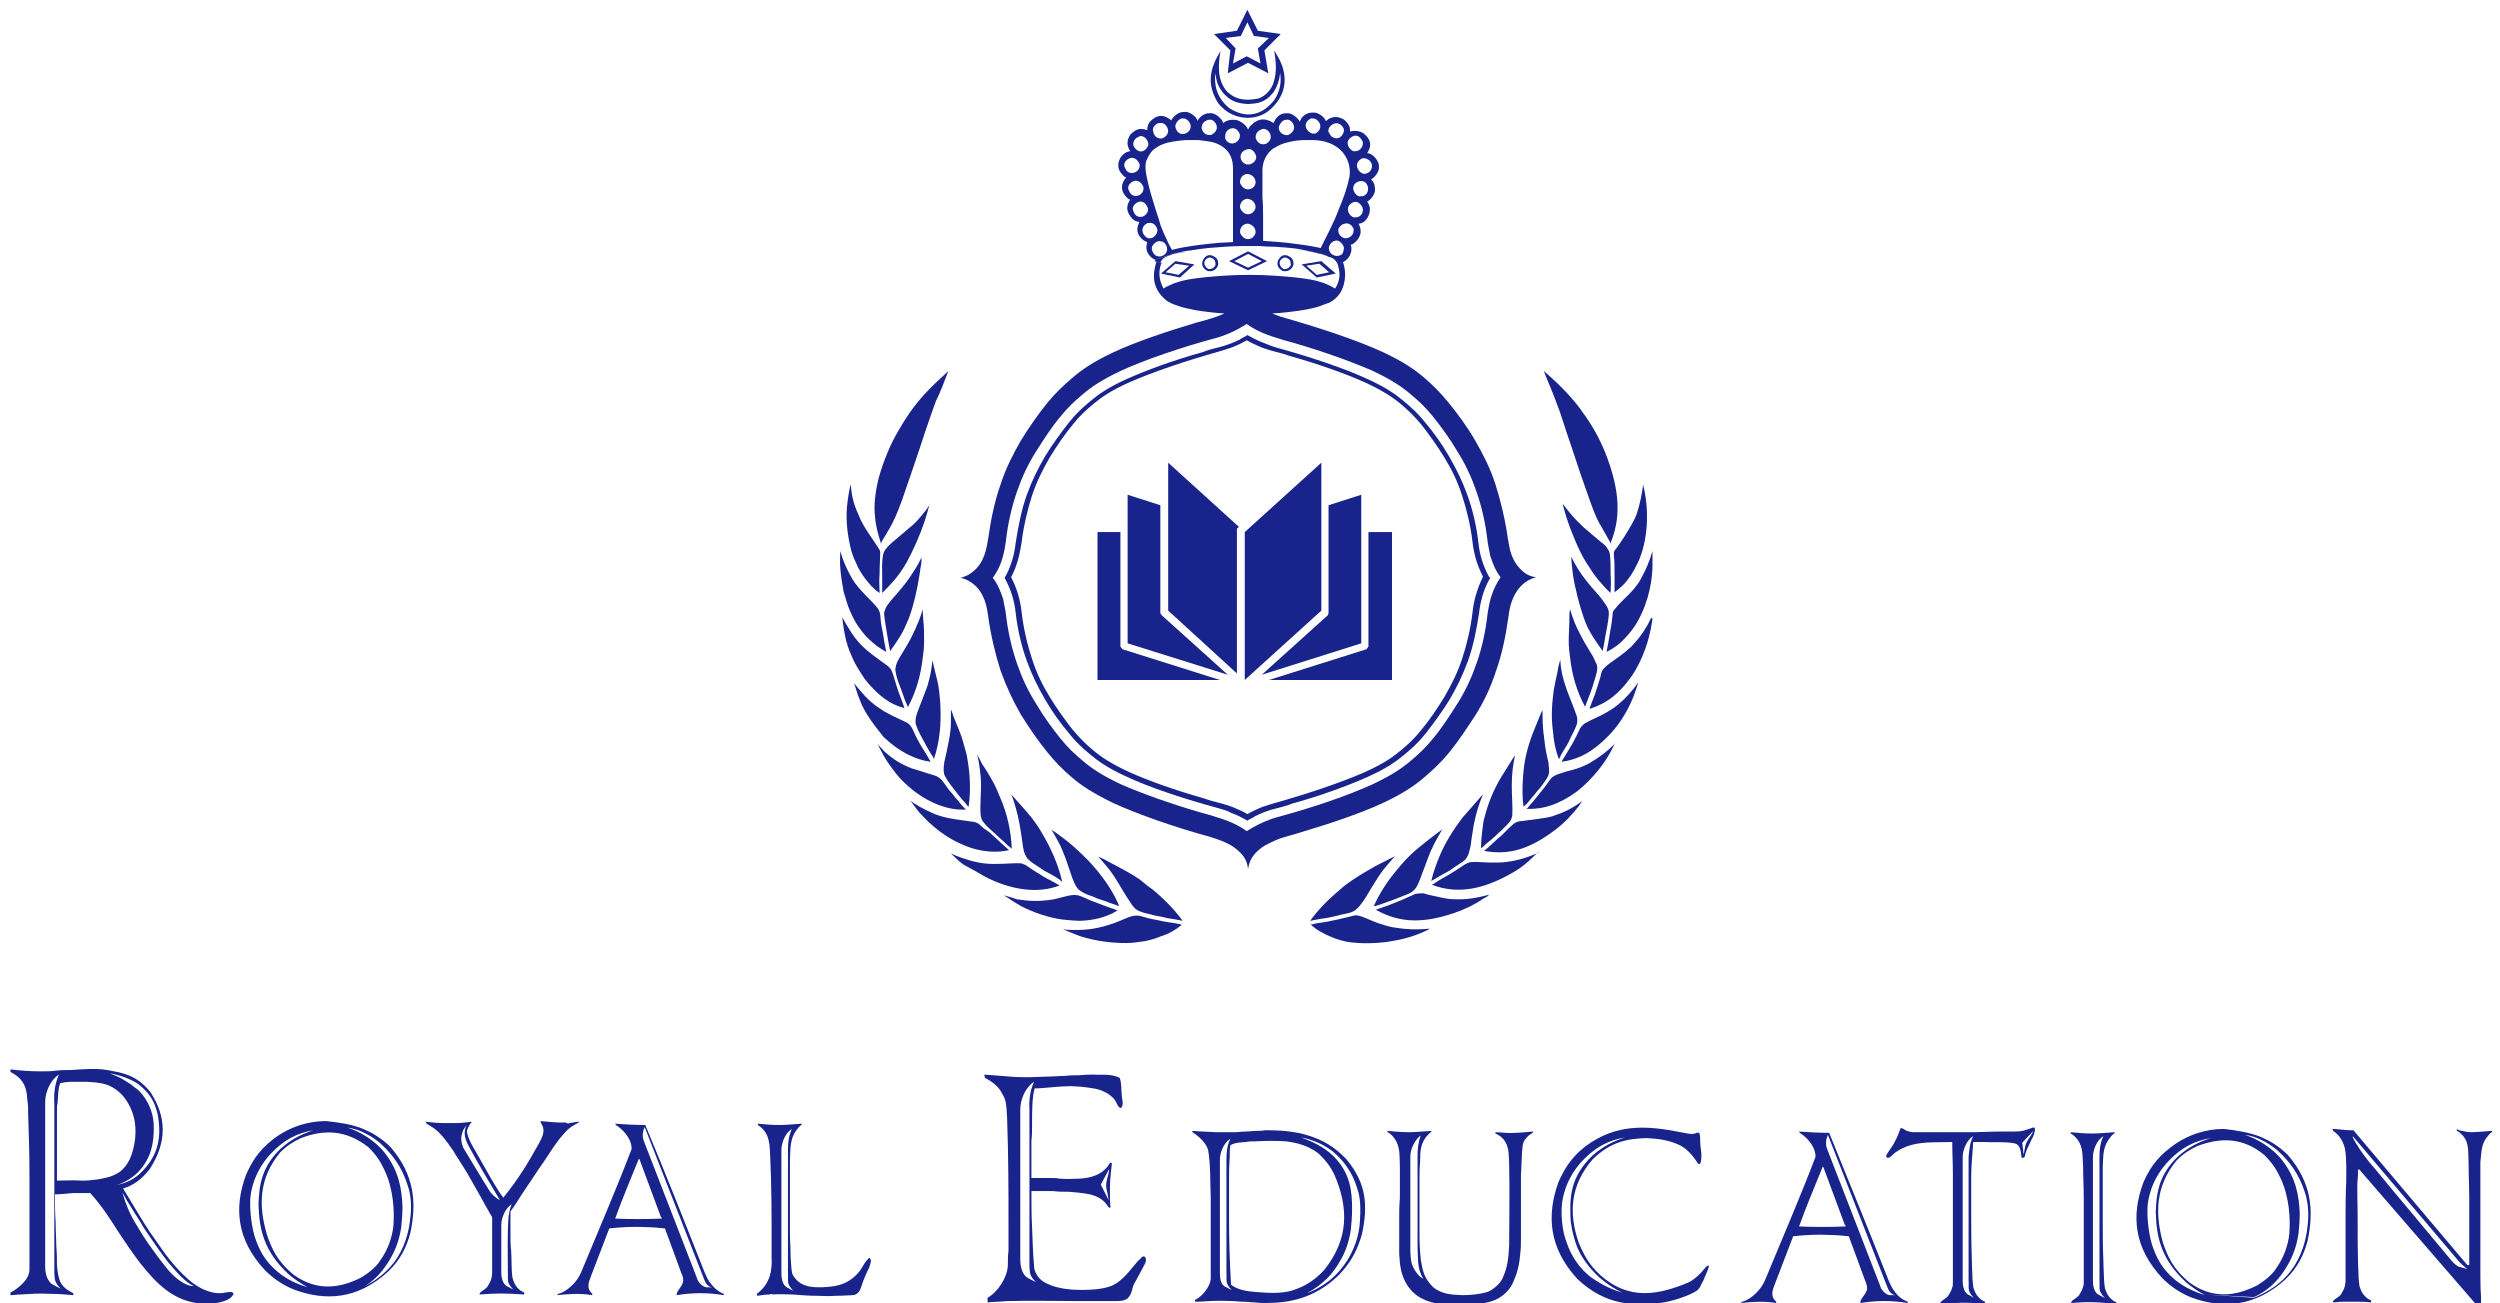 <?xml version="1.0" encoding="UTF-8" standalone="no"?>
<!-- Generator: Adobe Illustrator 23.0.2, SVG Export Plug-In . SVG Version: 6.00 Build 0)  -->

<svg
   version="1.1"
   id="Layer_1"
   x="0px"
   y="0px"
   viewBox="0 0 382 199.1"
   style="enable-background:new 0 0 382 199.1;"
   xml:space="preserve"
   xmlns="http://www.w3.org/2000/svg"
   xmlns:svg="http://www.w3.org/2000/svg"><defs
   id="defs185" />
<style
   type="text/css"
   id="style2">
	.st0{fill:#FFFFFF;}
</style>
<g
   id="g168"
   style="fill:#18248c;fill-opacity:1">
	<path
   class="st0"
   d="M10.7,163.5c0.6,0,1.2-0.1,1.7-0.1c1.9-0.1,2.7-0.1,4,0.1c2,0.4,4.4,0.6,6.6,3.4c2.4,3.7,2.6,7.5-0.1,11.7   c-1.3,1.7-2.7,2.6-4.1,3c0.5,0.8,1,1.6,1.7,2.8c0.9,1.5,2.1,3.5,3.2,5c1.4,2,2.7,4,5.2,6.2c1.7,1.5,3.9,2.3,5.5,1.9   c0.4,0,1.1-0.3,1.3,0.2c-0.5,1.1-2.1,1.3-3.2,1.5c-3.2,0.2-6.2-0.7-9.3-4.1c-1-1.1-1.9-2.2-2.6-3.2c-0.6-0.8-1.4-2-2.2-3.2   c-0.4-0.6-0.8-1.2-1.1-1.7c-1.3-2-2.1-3.1-3.5-4.7c-0.8,0-1.8,0-2.5,0c-0.6,0-1.7,0.2-2.9,0.2c0,1.4,0,2.9,0.1,4.2   c0,1.3,0.1,2.6,0.1,3.7c0.1,1.1,0.1,2.2,0.1,2.9c0.1,1.2,0.2,1.6,0.4,2.3c0.4,1.1,1.3,1.6,2.1,2v0.3c-1.1-0.1-2.3-0.2-3.4-0.2   c-2-0.1-3,0-4.7,0.1c-0.5,0-1,0.1-1.5,0.1v-0.4c1-0.5,2.6-1.8,2.8-2.9c0.1-0.2,0.1-0.5,0.1-1c0-0.5,0-1.4,0-2.5c0-1.1,0-2.4,0-4.1   c0-1.7,0-3.8,0-5.1c0-1.4,0-2.1,0-2.8c0-2.9-0.1-5.8-0.2-8.9c0-0.7,0-1.4-0.1-1.9c-0.1-1.4-0.2-2.3-1-3.3c-0.4-0.5-1-0.9-1.6-1.2   v-0.4c1.5,0.2,3.2,0.3,4.7,0.3c0.7,0,1.4,0,2.2-0.1C9.4,163.5,10.1,163.5,10.7,163.5z M9,164.2c-1.3,0.8-2.1,2.7-2.1,4.2v25   c0,1,0.2,2.5,1.4,3c0.3,0.2,0.6,0.3,1,0.5c-1.1-1-0.9-1.6-1-2.3c0-0.3,0-0.7,0-1v-25C8.2,167,8.4,165.6,9,164.2z M8.7,170   c0,1,0,1.5,0,2.5c0,0.3,0,0.7,0,1.2c0,0.5,0,1.3,0,2.4c0,1.1,0,2.7,0,4.3c1,0,2.5-0.1,3.9,0c0.9,0,1.7-0.1,2.4-0.2   c0.7-0.1,1.3-0.3,1.8-0.4c0.8-0.3,1.5-0.6,2.1-1.3c0.4-0.4,0.6-0.8,0.9-1.3c0.8-1.8,1.3-4.5,0.5-7c-0.4-1.2-1.2-2.8-2.7-3.8   c-1.4-1-3-1-4.3-1.1c-1.1,0-1.7,0-2.4,0c-0.6,0-1.2,0.1-1.7,0.2c-0.3,0.8-0.3,1.5-0.4,3C8.7,168.8,8.7,169.4,8.7,170z M21.8,167.3   c1.2,1.6,1.7,3.2,1.7,5c0,2.2-0.3,4.6-2.4,6.8c-0.9,0.9-2.1,1.6-3.3,2c1.2-0.3,2.4-0.7,3.5-1.7c3-2.8,3.4-5.7,2.8-9.1   c-0.4-1.6-0.9-3-2.9-4.6c-1.1-0.8-2.8-1.4-4.4-1.7c0.7,0.3,1.5,0.6,2.1,1c0.6,0.4,1.2,0.7,1.6,1.1C21,166.4,21.4,166.8,21.8,167.3z    M21,187.4c0.7,1.2,1.4,2.3,2.3,3.5c0.5,0.7,1,1.4,1.4,1.9c0.7,0.9,1,1.3,1.6,1.9c0.9,0.9,2.3,1.9,3.3,1.8   c-1.2-0.5-2.6-2.1-3.8-3.5c-1.2-1.5-2.2-3-3.3-4.6c-0.3-0.5-0.7-1-1-1.6c-0.8-1.3-1.9-2.9-2.8-4.6C19.2,184,19.9,185.7,21,187.4z"
   id="path4"
   style="fill:#18248c;fill-opacity:1" />
	<path
   class="st0"
   d="M55.5,172.5c1.4,0.6,2.8,1.4,4.2,2.8c3.6,4.2,4,8.4,3,13.1c-0.5,1.9-1.4,4-3.4,5.9c-4.6,4.2-9.5,4.6-14.5,2.7   c-1.4-0.6-2.8-1.4-4.3-2.9c-4.3-4.6-4.8-9.5-2.9-14.6c0.8-1.8,1.8-3.6,4.1-5.4c2.6-2,5.5-2.8,8.1-2.8   C51.8,171.5,53.8,171.8,55.5,172.5z M44.1,194.7c-3.8-3.5-4.5-6.9-4.6-10.7c0.1-3,0.5-5.7,3.4-8.5c1.7-1.5,3.2-2.2,5-2.8   c-2.3,0.4-4.5,1.3-6.9,4c-1.6,1.9-2.4,3.9-2.7,5.9c-0.2,1.5,0,4.2,0.6,6.3c0.6,1.8,1.4,3.7,3.6,5.5c1.5,1.2,2.9,1.8,4.5,2.3   C46,196.1,45,195.5,44.1,194.7z M46,173.9c-1.1,0.5-2.1,1.1-3.2,2.2c-3.3,4-3.3,8.2-2,12.6c0.7,2,1.5,4,4.1,6.1   c3.3,2.4,6.8,2.2,10.3,0.4c1-0.6,2.3-1.6,2.9-2.6c1.2-1.7,1.8-3.5,2-5.2c0.2-2.4,0-5.7-1.3-8.5c-0.6-1.3-1.2-2.3-2.5-3.6   C53,172.7,49.6,172.5,46,173.9z M47,196.6l7.5,0.5c1.9-0.8,4-2,5.7-4.2c1.6-2.1,2.3-4.7,2.5-6.8c0.2-1.6,0.1-3.1-0.2-4.3   c-0.7-2.4-1.7-4.7-4.5-7.2c-1.6-1.3-3.3-2.1-4.9-2.3c1.9,0.6,4.3,2,5.8,4c2,2.6,2.5,5.3,2.6,8.1c0,1.1-0.1,2.2-0.2,3.2   c-0.3,1.8-0.8,3.3-1.7,4.8c-0.4,0.7-0.9,1.4-1.4,2c-1.1,1.3-2.4,2.2-3.7,2.8L47,196.6z"
   id="path6"
   style="fill:#18248c;fill-opacity:1" />
	<path
   class="st0"
   d="M87.1,171.6c0.5-0.1,1.1-0.2,1.5-0.2c-0.8,0.5-1.6,0.8-2.4,1.8c-1.3,1.4-2,2.7-3.1,4.3c-1.4,2-2.2,3.3-3.5,5.2   c-0.5,0.8-1,1.6-1.6,2.4c0,0.7,0,1.6,0,2.4c0,0.4,0,0.9,0,1.4c0,0.6,0,1.3,0.1,2.2c0.1,1.2,0,2.6,0.2,4.1c0.2,0.8,0.6,1.8,1.8,2.3   v0.3c-2.6-0.2-4.6-0.2-6.8,0c-0.2-0.4,1.1-0.8,1.3-1.4c0.2-0.3,0.4-0.7,0.5-1.1c0-0.2,0.1-0.4,0.1-0.8c0-0.4,0-0.9,0-1.7   c0-0.7,0-1.6,0-2.8c0-1.2,0-2.6,0-4c-0.4-0.7-0.7-1.2-1.2-2.1c-0.5-1-1.7-3-2.7-4.8c-0.5-0.8-0.9-1.4-1.2-1.9   c-0.3-0.5-0.6-0.9-0.8-1.3c-0.3-0.4-1.2-1.8-2-2.6c-0.7-0.8-1.3-1.1-2.1-1.6l-0.2-0.3c0.9,0.1,1.8,0.2,2.6,0.2c1.2,0,1.6,0,2.3,0   c0.6,0,1.3-0.1,2.2-0.2c-0.4,0.5-0.9,1.3-0.7,1.8c0.3,1.3,1.3,2.7,2,4c0.1,0.2,0.2,0.4,0.5,0.9c0.3,0.5,0.8,1.4,1.2,2.1   c0.7,1.2,1.2,2,1.8,2.8c2.2-2.7,3.8-5.3,5.4-8.2c0.4-0.7,0.9-1.7,0.7-2.4c0-0.4-0.4-0.7-0.4-1.1c1.1,0.1,2.9,0.3,3.8,0.2   C86.7,171.7,86.9,171.7,87.1,171.6z M70.7,172.9c-0.3,0.8-0.3,1.5,0.1,2.5c1.3,2.1,2.5,4.2,3.9,6.4c0.4,0.7,1.1,1.3,1.7,1.6   c-1.7-2.9-3.5-5.8-5-8.7c-0.4-0.9-0.6-1.8-0.1-2.8C71,172.3,70.8,172.6,70.7,172.9z M78.2,184c-1,0.6-1.6,2.1-1.6,3.2v7.2   c0,0.8,0.2,1.9,1,2.2c0.2,0.1,0.5,0.3,0.8,0.4c-1.1-1.1-0.7-1.5-0.8-2.6c0-2.8-0.1-5.5,0.1-8.4C77.8,185.3,77.9,184.6,78.2,184z"
   id="path8"
   style="fill:#18248c;fill-opacity:1" />
	<path
   class="st0"
   d="M107.7,194.5c0.2,0.5,0.5,1.1,0.8,1.5c0.7,0.9,1.3,1.4,2.1,1.7v0.2c-2.4-0.4-4.8-0.4-7.2,0   c-0.1-0.6,0.9-1.3,1-2.2c0-0.4-0.1-0.8-0.3-1.2l-2.5-6.8c-1-0.1-2.1-0.2-3-0.2c-1.6-0.1-3.7,0-5.5,0.2l-2.8,7.3   c-0.4,1-0.7,1.9,0.2,2.7v0.2c-1.8-0.3-3.5-0.2-5.4,0l0.2-0.2c1.3-0.3,2.9-1.8,3.5-3.3c2.6-6.3,5.3-12.5,7.7-18.8   c0.1-1.1-0.8-2.7-2.4-3.7l-0.1-0.2c1.3,0.1,3.1,0.2,4.6,0.2C101.7,179.3,104.7,186.9,107.7,194.5z M101,186l-3.3-8.9h-0.1   c-1.2,3-2.5,6-3.6,9.1c2.3,0.1,4.7,0.1,7.1,0V186z M98.5,172.2c-0.3,0.7-0.4,1.5-0.1,2.2l8.1,20.9c0.1,0.6,1,1.5,1.6,1.4   c0.2,0,0.4,0,0.7,0c-0.6-0.1-1-0.6-1.2-1.2L98.5,172.2z"
   id="path10"
   style="fill:#18248c;fill-opacity:1" />
	<path
   class="st0"
   d="M117.6,197.8c-0.6,0-1.3,0.1-1.9,0.2c0-0.2-0.2-0.3,0.2-0.5c1.8-1.5,2.1-3.4,2-5.4c0-0.9,0-1.6,0-2.3   c0-4.3,0-8.3-0.2-12.8c-0.1-2,0-3.9-1.9-5.1v-0.2c1.1,0.1,2.1,0.2,3.3,0.2c1,0,1.9-0.1,3.4-0.2c0.1,0.2-0.3,0.3-0.5,0.6   c-1.4,1.6-1.2,3.2-1.3,5.2c0,0.4,0,0.9,0,1.5c0,0.3,0,0.5,0,1c0,0.4,0,1,0,1.9c0,0.9,0,2.2,0,3c0,1.6,0,2.2,0,3.2   c0,1.6,0.1,2.4,0.1,3.7c0,0.6,0.1,1.3,0.1,1.7c0.1,1,0.1,1.2,0.5,1.7c1.1,1.5,2.8,1.5,4.1,1.5c1.7-0.1,3.9-0.1,5.8-2.4   c0.5-0.6,0.6-1.2,1.5-2.1c0.5,0.2,0.2,0.9,0,1.5c-0.3,0.6-0.9,1.9-1.2,2.9c-0.1,0.4-0.5,1.3-1.3,1.3c-0.5,0-1.4,0.1-2.6,0.1   c-1.3,0.1-1.8,0-2.8,0c-1.5,0-2.2-0.1-3.8-0.2c-1,0-2.2-0.1-3,0C118,197.7,117.8,197.7,117.6,197.8z M121,172.5   c-1,0.6-1.6,2.1-1.6,3.2v18.9c0,0.8,0.2,1.9,1,2.2c0.2,0.1,0.5,0.3,0.8,0.4c-1.1-1.1-0.7-1.5-0.8-2.6v-18.9   C120.4,174.6,120.5,173.6,121,172.5z"
   id="path12"
   style="fill:#18248c;fill-opacity:1" />
	<path
   class="st0"
   d="M153.9,198.8c-0.8,0.1-1.9,0.1-3,0.2v-0.7c1.6-0.9,3-3.1,3.1-4.9c0-0.8,0-1.6,0.1-2.3c0-1.2,0-2.1,0-3   c0-5.7,0-11.1-0.2-16.8c0-0.7-0.1-1.4-0.1-1.9c-0.1-1.3-0.3-1.7-0.9-2.7c-0.5-0.8-1.4-1.5-2.4-2l-0.1-0.5c1.3,0.1,2.8,0.2,3.9,0.3   c0.9,0.1,2.3,0.1,2.9,0.1c0.9,0,2.1-0.1,3.1-0.1c0.7,0,1.6-0.1,2.4-0.1c0.8-0.1,1.5-0.1,2.1-0.1c1.2-0.1,1.7-0.1,2.4-0.1   c1,0.1,2.5-0.2,3.9,0.5c0.3,0.9,0.2,1.6,0.3,2.6c0,0.6,0.4,1.4-0.1,2c-0.6,0-0.6-1.1-1.4-1.7c-0.7-0.7-2-1.2-2.9-1.3   c-1.1-0.2-2.9-0.4-4.3-0.3c-0.9,0-2.4,0.2-4.1,0.3c-0.2,0-0.4,0-0.5,0c-0.4,1.3-0.4,3.6-0.4,5.4c0,1.1,0,1.7-0.1,2.6   c0,0.5,0,1.2,0,2.2c0,1,0,2.2,0,3.5c1,0,1.8,0,2.9,0c0.5,0,1,0,1.4,0.1c1.4,0.1,2,0,3,0c1.7-0.1,3.6-0.5,4.7-2.4h0.3   c-0.1,1.1-0.3,2.5-0.3,3.6c0,0.6,0,1.4,0,1.8c0,0.3,0,0.8,0.1,1.4c-0.3,0.2-0.5-0.4-0.8-0.7c-1.3-1.4-3-1.4-4.4-1.6   c-0.4,0-0.8-0.1-1.4-0.1c-0.6,0-1.3,0-2.2-0.1c-0.9,0-2.1,0-3.3,0c0,1.8,0,3.8,0.1,5.5c0.1,2,0.1,3.7,0.3,5.9   c0,0.9,0.6,2.1,1.9,2.7c1.8,0.9,4,1,5.5,1c1.2,0,2.9-0.1,4.1-0.5c1.6-0.5,2.8-2,4.1-3.6c0.2-0.2,0.4-0.5,0.6-0.6   c0.7-1,1.2,0,0.7,0.8c-0.3,0.6-0.5,0.9-0.8,1.5c-0.2,0.3-0.4,0.8-0.6,1.1c-0.7,1.1-0.3,1.6-1.2,2.6c-0.6,0.4-1.1,0.4-1.9,0.4h-6.3   c-3.6,0-6.7-0.1-9.6,0C154.5,198.8,154.2,198.8,153.9,198.8z M158,165.3c-1.3,0.8-2.1,2.7-2.1,4.2l0,22.9c0,1,0.2,2.5,1.4,3   c0.3,0.2,0.6,0.3,1,0.5c-1.1-1-0.9-1.6-1-2.3c0-0.3,0-0.7,0-1.1l0-22.9C157.2,168.1,157.4,166.6,158,165.3z M169.2,182.2   c-0.5-1.5,0.2-2.3,0.3-3.6l-1.3,2.4l1.2,2.4C169.3,183,169.3,182.7,169.2,182.2z"
   id="path14"
   style="fill:#18248c;fill-opacity:1" />
	<path
   class="st0"
   d="M200.2,173.6c1.8,0.6,3.6,1.5,5.5,3.5c3.2,3.8,3.3,7.3,2.4,11.5c-0.6,2.1-1.5,4.2-3.7,6.4   c-3.5,3.3-7.2,4.1-11,4.1c-0.6,0-1,0-1.8-0.1c-0.5,0-1.1-0.1-1.7-0.1c-0.6,0-1.2-0.1-1.7-0.1c-2.4-0.1-3.1,0-5.1,0.1   c-0.2,0-0.3,0-0.5,0v-0.3c0.9-0.3,2.4-2,2.4-3.3c0-1.9,0-3.3,0-5.1c0-1.2,0-2.6,0-3.5c0-1.8,0-2.5,0-3.7c-0.1-2.3,0-5-0.4-7.3   c-0.3-1-1.3-2-2.4-2.7v-0.2c1,0.1,2.2,0.1,3.6,0.2c0.7,0,2.2,0,3,0c0.4,0,1-0.1,1.5-0.1c0.6,0,1.2-0.1,1.6-0.1c0.8,0,0.9,0,1.4-0.1   C195.3,172.7,197.9,172.8,200.2,173.6z M188,174c-1,0.6-1.6,2.1-1.6,3.2l0,17.3c0,0.8,0.1,1.9,1,2.2c0.2,0.1,0.5,0.3,0.8,0.4   c-1.1-1.1-0.7-1.5-0.8-2.6l0-17.3C187.4,176.1,187.5,175,188,174z M190.4,174.5c-0.4,0-0.9,0.1-1.2,0.1c-0.6,0.1-0.9,0.2-1.2,0.4   c-0.1,0.5-0.1,1-0.1,1.7c-0.1,1.8-0.1,2.1-0.1,3.3c0,0.3,0,0.5,0,0.9c0,0.8,0,3.1,0,5.2c0,3.7,0.1,6.7,0.3,10.2   c1,0.8,2.4,1,3.6,1.1c1.4,0.1,4.1,0.4,6-0.3c1.5-0.5,3-1.3,4.6-3c3.8-4.7,3.8-9.5,1.6-14.6c-0.6-1.2-1.2-2.1-2.5-3.3   c-1.6-1.2-3.3-1.6-4.9-1.8c-1.3-0.1-3-0.1-4.8,0C191.2,174.4,190.8,174.4,190.4,174.5z M199.7,197.6c1.9-0.7,4-2,5.6-4.2   c1.6-2.1,2.4-4.7,2.5-6.8c0.1-1.6,0.1-3-0.2-4.3c-0.6-2.1-1.4-4.2-4-6.4c-1.6-1.2-3.2-1.8-4.8-2.1c1.6,0.6,3.3,1.3,4.9,2.8   c2.7,2.7,2.9,5.5,2.9,8.2c0,1.1-0.1,2.2-0.2,3.2c-0.3,1.8-0.8,3.3-1.7,4.8c-0.4,0.7-0.9,1.4-1.4,2C202.2,196,201,196.9,199.7,197.6   L199.7,197.6z"
   id="path16"
   style="fill:#18248c;fill-opacity:1" />
	<path
   class="st0"
   d="M219.7,199.2c-1.6-0.3-3.7-0.9-5-3.4c-0.7-1.4-0.8-2.6-0.9-4.2c0-0.2,0-0.2,0-0.6c0-0.4,0-1,0-1.6   c0-0.6,0-1.1,0-1.5c0-1.2,0-1.4,0-2c0-0.6,0-1.7,0.1-2.8c0-0.6,0-1.2,0-1.7c0-1.5,0-2,0-3.1c-0.1-1.7,0.2-3.3-1.2-4.8   c-0.2-0.2-0.4-0.4-0.7-0.5v-0.2c1.1,0.1,2.1,0.2,3.3,0.2c1,0,1.9-0.1,3.4-0.2c0.1,0.2-0.3,0.3-0.5,0.6c-1.2,1.2-1.2,2.7-1.2,3.9   c-0.1,1.2-0.1,1.7-0.1,2.8c0,0.2,0,0.5,0,0.9c0,0.4,0,0.9,0,1.8c0,0.9,0,2.3,0,3.1c0,1.4,0,1.4,0,1.9c0,1.6,0,2.8,0.2,4.7   c0.3,1.6,0.4,2.7,1.9,4.2c1.5,1.2,3.1,1.1,4.4,1.2c1.2,0,2.6-0.1,3.9-0.5c0.8-0.3,1.9-1.2,2.3-2.1c0.8-1.8,0.9-3.1,1-5   c0-4.4,0.1-7.8,0-12.4c-0.1-1.5,0.2-3.7-2.1-4.7v-0.2c0.6,0,2.2,0.2,2.9,0.1c0.7,0,1.7-0.1,2.8-0.2c0.2,0.2-0.4,0.4-0.6,0.6   c-1,0.9-0.9,1.4-1,2.1c-0.1,1.2-0.1,2.6-0.2,3.9c0,0.5,0,1,0,1.6c0,1.7,0,4.2,0,6.7c0,0.4,0,0.7,0,1.2c0,0.9,0,1.8-0.1,2.5   c-0.1,1.3-0.3,2.3-0.6,3.2c-0.4,1-0.7,2.1-1.9,3.1c-1.2,1-2.6,1.3-3.8,1.4c-1.3,0.1-3.5,0.2-5.2,0   C220.4,199.3,220.1,199.2,219.7,199.2z M217.1,173.5c-0.9,0.6-1.6,2.1-1.6,3.2l0,14.6c0.1,1.2,0,2.3,1.5,3.8   c0.2,0.1,0.3,0.2,0.5,0.3c-1-1.5-0.8-3.1-0.9-5l0-13.7C216.6,175.6,216.7,174.5,217.1,173.5z"
   id="path18"
   style="fill:#18248c;fill-opacity:1" />
	<path
   class="st0"
   d="M259.2,177.4c-0.6-0.9-1.5-1.9-2.5-2.4c-1.7-0.8-3.2-1-5.1-1.1c-2.9,0.1-5.4,0.5-8.2,3.2   c-3.5,4-3.7,8.3-2.2,12.7c0.7,1.7,1.5,3.4,3.4,5.1c4.3,3.8,8.7,3,13.3,1.1c0.9-0.4,1.9-1.3,2.6-2.2c0.2-0.3,0.7-0.7,0.6-0.2   c-0.2,0.7-0.5,1.2-0.8,2c-0.4,0.6-0.4,1.1-1,1.6c-1.2,0.8-3.9,1.7-5.7,1.9c-3.8,0.4-8.2,0.5-12.6-3.7c-4.3-4.7-4.7-9.6-2.9-14.7   c0.8-1.8,1.8-3.7,4.1-5.5c4.8-3.6,9.5-3.2,14.6-2.2c0.7,0.1,1.6,0.4,2.2,0.2c0.2-0.1,0.7-0.3,0.7,0.1c0.1,0.4,0.1,1,0.1,1.5   c0,0.5,0.4,1.9,0,3C259.5,178,259.4,177.7,259.2,177.4z M245,195.7c-1.7-1.3-3.2-3.3-3.9-4.9c-0.6-1.4-0.9-2.8-1.1-4.2   c-0.2-3.6-0.1-6.7,3.3-10c1.7-1.5,3.2-2.2,5-2.8c-2.3,0.4-4.5,1.3-6.9,4c-1.6,1.9-2.4,3.9-2.7,5.9c-0.2,1.5-0.1,4.2,0.7,6.2   c0.6,1.8,1.9,4,3.9,5.4c1.6,1.1,3.1,1.8,4.6,2.2C247,197.1,246,196.5,245,195.7z"
   id="path20"
   style="fill:#18248c;fill-opacity:1" />
	<path
   class="st0"
   d="M288.6,195.7c0.2,0.5,0.5,1.1,0.8,1.5c0.6,0.9,1.3,1.4,2.1,1.7v0.2c-2.4-0.4-4.8-0.4-7.2,0   c-0.2-0.6,0.9-1.3,1-2.2c0-0.3-0.1-0.8-0.3-1.2l-2.5-6.8c-1-0.1-2.1-0.2-3-0.2c-1.6-0.1-3.7,0-5.5,0.2l-2.8,7.3   c-0.4,1-0.7,1.9,0.2,2.7v0.2c-1.8-0.3-3.5-0.2-5.4,0l0.2-0.2c1.3-0.3,2.9-1.8,3.5-3.3c2.6-6.3,5.3-12.5,7.7-18.8   c0.1-1.1-0.8-2.7-2.4-3.7l-0.1-0.2c1.3,0.1,3.2,0.2,4.6,0.2C282.5,180.5,285.6,188.1,288.6,195.7z M281.9,187.2l-3.3-8.9h-0.1   c-1.2,3-2.5,6-3.6,9.1c2.3,0.1,4.7,0.1,7.1,0V187.2z M279.3,173.4c-0.3,0.7-0.4,1.5-0.1,2.2l8.1,20.9c0.1,0.6,1,1.5,1.6,1.4   c0.2,0,0.4,0,0.7,0c-0.6-0.1-1-0.6-1.2-1.2L279.3,173.4z"
   id="path22"
   style="fill:#18248c;fill-opacity:1" />
	<path
   class="st0"
   d="M310.8,173.3c-0.2,0.6-0.4,0.8-0.6,1.3c-0.2,0.4-0.5,1-0.7,1.6c-0.1,0.3,0,0.8-0.6,0.7c-0.1-0.4,0-2-1.1-2.2   c-1.6-0.3-3.1-0.1-4.7-0.2c-0.5,0-1,0-1.6,0c-0.1,2-0.3,3.5-0.3,5.3c0,0.7,0,1.4,0,2c0,1.3,0,1.7,0,2.6c0,2.9,0,5.4,0.1,8.2   c0,1.1,0.1,2.2,0.1,2.9c0.1,1.2,0.1,1.2,0.3,1.7c0.2,0.6,0.8,1.4,1.6,1.7v0.3c-1.5-0.1-3.3-0.2-4.5-0.1c-0.7,0-1.5,0.1-2.3,0.1   c-0.2-0.4,1.1-0.8,1.3-1.4c0.2-0.3,0.4-0.7,0.5-1.1c0.1-0.2,0.1-0.4,0.1-0.8c0-0.4,0-1,0-1.9c0-0.8,0-1.8,0-3.1c0-3.4,0-7.7,0-11.6   c0-1.6-0.1-3.2-0.1-4.8c-2.9,0.1-5.4-0.2-7.9,1.1c-0.2,0.1-0.5,0.3-0.8,0.5c-0.2,0.1-1.1,1.3-1.4,0.6c0-0.4,0.8-1.2,1.3-2.2   c0.3-0.5,0.7-1.5,0.9-2.1c0.4-0.1,0.6,0.3,1,0.4c0.5,0.2,0.8,0.2,1.4,0.2c0.4,0,0.9,0,1.5,0c0.6,0,1.4,0,2.5,0c1.1,0,2.4,0,3.2,0   c0.8,0,1.2,0,1.6,0c0.9,0,2.6-0.1,4.1-0.1c0.8,0,1.4,0,1.8,0c1.5,0,1.7-0.1,3.1-0.6h0.3C311,172.7,310.9,172.9,310.8,173.3z    M301.5,173.6c-1,0.6-1.6,2.1-1.6,3.2v18.9c0,0.8,0.2,1.9,1,2.2c0.2,0.1,0.5,0.3,0.7,0.4c-1.1-1.1-0.7-1.5-0.8-2.6v-18.9   C300.9,175.7,301,174.6,301.5,173.6z M309.4,175.5c0.1-1.2,0.9-1.7,1.3-2.7l-1.7,1.8l0.2,1.8C309.3,176.1,309.3,175.8,309.4,175.5z   "
   id="path24"
   style="fill:#18248c;fill-opacity:1" />
	<path
   class="st0"
   d="M316.5,199.1c-0.2-0.4,1.1-0.8,1.3-1.4c0.2-0.3,0.4-0.7,0.5-1.1c0.1-0.2,0.1-0.4,0.1-0.8c0-0.4,0-1.1,0-1.9   c0-0.8,0-1.8,0-3.1c0-1.3,0-2.8,0-3.8c0-2,0-2.5,0-3.7c0-1.7-0.1-3.4-0.1-5c-0.1-1.6,0-3-0.8-4.1c-0.3-0.4-0.7-0.8-1.1-1v-0.2   c1.1,0.1,2.1,0.2,3.3,0.2c1,0,2-0.1,3.4-0.2c0.1,0.2-0.3,0.3-0.5,0.6c-1.3,1.5-1.2,2.7-1.3,4.7c0,0.7,0,1.2,0,2c0,0.3,0,0.5,0,1   c0,0.8,0,3.1,0,5.2c0,2.3,0,4.1,0.1,6.2c0,1.1,0.1,2.2,0.1,2.9c0.1,1.2,0.1,1.2,0.3,1.7c0.2,0.6,0.8,1.4,1.6,1.7v0.3   C320.7,198.9,318.7,198.9,316.5,199.1z M321.4,173.6c-1,0.6-1.6,2.1-1.6,3.2v18.9c0,0.8,0.2,1.9,1,2.2c0.2,0.1,0.5,0.3,0.8,0.4   c-1.1-1.1-0.7-1.5-0.8-2.6v-18.9C320.8,175.7,320.9,174.6,321.4,173.6z"
   id="path26"
   style="fill:#18248c;fill-opacity:1" />
	<path
   class="st0"
   d="M345.4,173.7c1.4,0.6,2.8,1.4,4.2,2.8c3.6,4.2,4,8.4,3,13.1c-0.5,1.9-1.4,4-3.4,5.9c-4.5,4.1-9.5,4.6-14.5,2.7   c-1.4-0.6-2.8-1.4-4.3-2.9c-4.3-4.6-4.8-9.5-2.9-14.6c0.8-1.8,1.8-3.6,4.2-5.4c2.6-2,5.5-2.8,8.1-2.8   C341.6,172.7,343.6,173,345.4,173.7z M334,195.9c-3.8-3.5-4.5-6.9-4.6-10.7c0.1-3,0.5-5.7,3.4-8.5c1.7-1.5,3.2-2.2,5-2.8   c-2.3,0.4-4.5,1.3-6.9,4c-1.6,1.9-2.4,3.9-2.7,5.9c-0.2,1.5,0,4.2,0.6,6.3c0.6,1.8,1.4,3.7,3.6,5.5c1.5,1.2,3,1.8,4.5,2.3   C335.9,197.3,334.9,196.7,334,195.9z M335.8,175.1c-1.1,0.5-2.1,1.1-3.2,2.2c-3.3,4-3.3,8.2-2.1,12.6c0.7,2,1.5,4,4.1,6.1   c3.3,2.4,6.8,2.2,10.3,0.4c1-0.6,2.3-1.6,2.9-2.6c1.2-1.7,1.8-3.5,2-5.2c0.2-2.4,0-5.7-1.3-8.5c-0.6-1.3-1.2-2.3-2.5-3.6   C342.9,173.9,339.5,173.7,335.8,175.1z M336.9,197.8l7.5,0.5c1.9-0.8,4.1-2,5.7-4.2c1.6-2.1,2.3-4.7,2.5-6.8   c0.2-1.6,0.1-3.1-0.2-4.4c-0.7-2.4-1.7-4.7-4.5-7.2c-1.6-1.3-3.3-2.1-4.9-2.3c1.9,0.6,4.3,2,5.8,4c2,2.6,2.5,5.3,2.6,8   c0,1.1-0.1,2.2-0.2,3.2c-0.3,1.8-0.8,3.3-1.7,4.8c-0.4,0.7-0.9,1.4-1.4,2c-1.1,1.3-2.4,2.2-3.7,2.8L336.9,197.8z"
   id="path28"
   style="fill:#18248c;fill-opacity:1" />
	<path
   class="st0"
   d="M376.2,172.8c0.4,0.1,1,0.2,1.3,0.2c0.8,0,1.8-0.1,3.3-0.2c0.1,0.2-0.3,0.3-0.5,0.6c-1.2,1.3-1.1,2.4-1.3,4.2   c0,1.1,0,1.5,0,2.4c0,0.2,0,0.5,0,0.9c0,0.4,0,0.9,0,1.9c0,0.9,0,2.2,0,3c0,0.7,0,0.9,0,1.2c0,0.7,0,1.7,0,2.8c0,0.7,0,1.4,0,1.9   c0,1.3,0,1.6,0,2.4c0,1.1,0,2.9,0.1,4c0,0.3,0,0.5,0,0.9c0.1,0.2-0.2,1.1-0.5,0.6c-0.2-0.1-0.4-0.5-0.7-0.8l-17.4-20.1h-0.2   c0,0.7,0,1.3-0.1,2c0,0.7,0,1.4,0,1.9c0.1,3.2,0,6.6,0.1,9.8c0,1.1,0.1,2.2,0.1,2.9c0.1,1.2,0.1,1.2,0.3,1.7   c0.2,0.6,0.8,1.4,1.6,1.7v0.3c-0.9-0.1-1.8-0.1-2.6-0.1c-0.7,0-1.3,0-1.9,0c-0.2,0-0.8,0.1-1.3,0.1c-0.2-0.4,1.1-0.8,1.3-1.4   c0.2-0.3,0.4-0.7,0.5-1.1c0-0.2,0.1-0.4,0.1-0.8c0-0.4,0-1.1,0-2c0-0.8,0-1.9,0-3.1c0-1.3,0-2.8,0-3.6c0-0.8,0-1,0-1.2   c0-0.9,0-3.4,0.1-5.2c0-1.3,0.1-3.5-0.2-5.1c-0.2-0.9-0.8-2.1-1.8-2.7l-0.1-0.3c0.6,0,2,0.2,2.7,0.2c0.2,0,0.3,0,0.5,0l17.4,20.6   h0.3c0-0.5,0-1,0-1.7c0-0.6,0-1.4,0-2.3c0-0.9,0-2,0-2.8c0-1.6,0-2.3,0-3.5c0-1.6-0.1-3.4-0.1-5.1c-0.1-1.7,0.2-3.4-1.1-4.6   c-0.2-0.2-0.4-0.4-0.7-0.5v-0.3C375.6,172.7,375.8,172.7,376.2,172.8z M360,174.7c0.7,1.2,1.9,2.8,2.9,3.9   c3.7,4.5,7.7,9.2,11.5,13.8c0.4,0.5,1.1,1.2,1.5,1.2c0.3,0.1,0.7,0.2,1.1,0.3c-0.5-0.4-1-0.8-1.4-1.3l-16.1-19   C359.5,173.9,359.7,174.2,360,174.7z"
   id="path30"
   style="fill:#18248c;fill-opacity:1" />
	<path
   class="st0"
   d="M235.9,56.7c0.6,1.6,1.3,3.1,1.8,4.5c0.5,1.3,0.9,2.4,1.2,3.4c0.3,1,0.6,1.8,1.3,3.9c0.7,2.2,1.9,5.7,2.7,7.9   c0.8,2.3,1.3,3.3,1.8,4.1c0.5,0.9,0.9,1.6,1.3,2.3c0,0.1,0.1,0.2,0.1,0.4c0,0,0,0,0,0c0,0,0,0,0,0c0-0.2,0-0.3,0.1-0.5   c1.7-4.3,1-8.6-0.9-13.5c-0.9-2.2-2-4.2-3.4-6.1C240.7,61.3,238.6,59,235.9,56.7C235.9,56.7,235.9,56.7,235.9,56.7   C235.9,56.7,235.9,56.7,235.9,56.7C235.9,56.7,235.9,56.7,235.9,56.7z"
   id="path32"
   style="fill:#18248c;fill-opacity:1" />
	<path
   class="st0"
   d="M242.2,108c0,0,0.4-1.1,0.8-2.1c0.2-0.6,0.4-1.1,0.5-1.5c0.4-1.3,0.7-2.1,0.5-2.8c-0.1-0.2-0.2-0.5-0.6-1.3   c-0.4-0.7-1.2-1.9-1.7-2.9c-1-1.8-1.4-3-1.8-4.3c-0.1,0.5-0.1,0.9-0.1,1.8c0,0.8-0.1,2-0.1,3c0,1,0.1,1.8,0.2,2.5   C240.2,103.1,240.9,105.6,242.2,108z"
   id="path34"
   style="fill:#18248c;fill-opacity:1" />
	<path
   class="st0"
   d="M200.2,140.7c0.1,0,0.1,0,0.5-0.1c0.4-0.1,1.1-0.2,1.8-0.3c0.7-0.1,1.4-0.3,1.9-0.4c1.4-0.4,2.2-0.3,3-1.1   c0.2-0.2,0.4-0.4,0.9-1.1c0.5-0.7,1.2-2,1.8-2.9c0.6-1,1.1-1.7,1.6-2.3c0.5-0.6,1-1.2,1.5-1.7c0,0-0.1,0.1-0.8,0.4   c-0.7,0.4-2.1,1-3.2,1.7c-1.1,0.6-1.8,1.1-2.6,1.6c-0.7,0.5-1.3,0.9-1.8,1.4C203.1,137.3,201.3,139.1,200.2,140.7z"
   id="path36"
   style="fill:#18248c;fill-opacity:1" />
	<path
   class="st0"
   d="M246.6,84.8c0.1,1,0.1,1.7,0.1,2.8c0,0.5,0,1.2,0,1.7c0,0.5,0,0.8,0,1c0,0.4,0,0.1,0,0.2   c0.4-0.3,0.9-0.7,1.3-1.1c0.4-0.4,0.8-0.9,1.2-1.5s0.7-1.2,1.1-2c1.5-3.3,1.7-7.6,0.9-11.3c-0.1-0.2-0.1-0.5-0.1-0.6   c-0.1-0.2,0-0.1,0-0.1c0,0,0,0,0,0c-0.2,1.5-0.5,3.1-1,4.6c-0.3,0.9-1.1,2.2-1.9,3.5c-0.4,0.6-0.8,1.2-1,1.5   C246.5,84.3,246.6,84.4,246.6,84.8z"
   id="path38"
   style="fill:#18248c;fill-opacity:1" />
	<path
   class="st0"
   d="M232.8,123.3c0.1-0.2,0.1-0.1,0.5-0.5c0.3-0.3,0.7-0.9,1.1-1.3c0.4-0.5,0.7-0.9,1-1.2c0.8-1.1,1.3-1.7,1.3-2.4   c0-0.3,0-0.6-0.1-1.4c-0.2-0.8-0.5-2.2-0.6-3.3c-0.3-2-0.3-3.2-0.3-4.7c-0.2,0.4-0.4,0.8-0.7,1.6c-0.3,0.8-0.8,1.9-1.1,2.8   c-0.8,2.3-1.1,4.2-1.2,6.2C232.6,120.5,232.6,121.9,232.8,123.3z"
   id="path40"
   style="fill:#18248c;fill-opacity:1" />
	<path
   class="st0"
   d="M247.8,109.9c1.1-1.7,1.8-3.3,2.3-4.9c0.1-0.2,0.1-0.5,0.2-0.6c0.1-0.2,0-0.1,0-0.1c-0.8,1.2-2,2.5-3.1,3.4   c-0.7,0.6-2.2,1.5-3.6,2.1c-0.7,0.3-1.1,0.6-1.4,0.7c-0.9,0.7-0.8,1-1.1,1.5c-0.3,0.6-0.7,1.5-1.3,2.4c-0.3,0.5-0.7,1.2-0.9,1.5   c-0.3,0.4-0.2,0.4-0.3,0.5c2.4-0.3,4.7-1.4,7.2-4C246.5,111.7,247.2,110.8,247.8,109.9z"
   id="path42"
   style="fill:#18248c;fill-opacity:1" />
	<path
   class="st0"
   d="M215.8,136.8c-1.1,0.5-2,0.9-3.3,1.4c-0.6,0.2-1.3,0.5-1.7,0.6c-0.5,0.2-0.5,0.2-0.6,0.2c3.9,2.2,7.6,2,12,0.5   c1.5-0.5,3-1.2,4.3-2.1c0.2-0.1,0.5-0.3,0.7-0.4c0.2-0.1,0.2-0.2,0.4-0.3c-1.9,0.5-3.6,0.8-5.4,0.7c-0.6,0-1.3-0.1-2.2-0.3   c-0.9-0.2-1.9-0.4-2.5-0.6C216.3,136.5,216.2,136.6,215.8,136.8z"
   id="path44"
   style="fill:#18248c;fill-opacity:1" />
	<path
   class="st0"
   d="M235.3,130.2c-1.8,0.8-3.4,1.3-5.1,1.5c-0.6,0.1-1.3,0.1-2.2,0.1c-0.9,0-1.9-0.1-2.6-0.1   c-1.1,0-1.1,0.2-1.6,0.4c-1,0.7-1.8,1.2-3,1.9c-0.6,0.3-1.2,0.7-1.5,0.9c-0.4,0.3-0.4,0.2-0.5,0.3c4,1.5,7.9,0.7,12.4-1.9   c1.1-0.6,2.2-1.5,3.1-2.4c0.2-0.2,0.5-0.5,0.6-0.6C235.3,130.2,235.2,130.3,235.3,130.2z"
   id="path46"
   style="fill:#18248c;fill-opacity:1" />
	<path
   class="st0"
   d="M209.9,138.5c0.2-0.1,0.2,0,0.7-0.2c0.4-0.1,1.1-0.4,1.7-0.6s1.1-0.4,1.6-0.6c1.1-0.5,1.8-0.5,2.5-1.5   c0.1-0.2,0.3-0.5,0.6-1.3c0.3-0.8,0.8-2.1,1.2-3.2c0.7-1.9,1.4-3,2.2-4.4c-0.1,0.1-0.1,0.1-0.8,0.6s-1.8,1.4-2.8,2.2   c-1.7,1.4-2.6,2.5-3.5,3.6C211.8,134.9,210.7,136.7,209.9,138.5z"
   id="path48"
   style="fill:#18248c;fill-opacity:1" />
	<path
   class="st0"
   d="M236.8,119.2c-0.6,0.9-1.2,1.6-2,2.6c-0.4,0.5-0.8,1-1.1,1.3c-0.3,0.4-0.3,0.4-0.5,0.5   c2.6,0.1,5.1-0.7,7.8-2.7c2.4-1.9,4.4-4.5,5.4-6.6c0.1-0.2,0.2-0.4,0.3-0.6c0.1-0.2,0-0.1,0.1-0.1c-1.2,1.2-2.4,2.1-3.6,2.8   c-0.4,0.3-0.9,0.5-1.6,0.8c-0.7,0.3-1.6,0.5-2.3,0.7c-0.7,0.2-1.2,0.4-1.5,0.5C237.2,118.7,237.1,118.8,236.8,119.2z"
   id="path50"
   style="fill:#18248c;fill-opacity:1" />
	<path
   class="st0"
   d="M226.7,130c3.6,0.7,6.8-0.1,10.8-3.1c1.4-1,2.9-2.6,3.8-3.8c0.1-0.2,0.3-0.4,0.4-0.6c0.2-0.2,0.1-0.1,0.1-0.1   c-1.4,1-2.7,1.7-4,2.1c-0.8,0.4-2.5,0.6-4.1,0.8c-0.7,0.1-1.3,0.2-1.6,0.2c-0.8,0.2-1,0.6-1.5,1c-0.2,0.2-0.4,0.4-0.7,0.7   c-0.3,0.3-0.6,0.6-1.1,1c-0.4,0.4-1,0.9-1.3,1.2c-0.3,0.3-0.5,0.4-0.6,0.5C226.6,130.1,226.7,130,226.7,130z"
   id="path52"
   style="fill:#18248c;fill-opacity:1" />
	<path
   class="st0"
   d="M223.6,131.6c0.4-0.3,0.5-0.5,0.7-0.9c0.1-0.2,0.2-0.5,0.4-1.4c0.1-0.8,0.3-2.2,0.5-3.3c0.4-2,0.8-3.2,1.4-4.6   c-0.2,0.2-0.5,0.5-1,1.1c-0.5,0.6-1.4,1.6-2.1,2.4c-1.6,2.1-2.6,3.8-3.4,5.6c-0.6,1.4-1.1,2.8-1.4,4.1c0.1,0,0,0,0.2-0.1   c0.2-0.1,1.3-0.8,2.3-1.3c0.5-0.3,0.9-0.6,1.2-0.8C222.8,132.1,223.2,131.9,223.6,131.6z"
   id="path54"
   style="fill:#18248c;fill-opacity:1" />
	<path
   class="st0"
   d="M226.3,129.6c0.2-0.1,0.2-0.1,0.6-0.5c0.3-0.3,0.9-0.7,1.3-1.1c0.5-0.4,0.8-0.8,1.1-1c1-1,1.6-1.5,1.7-2.1   c0.1-0.2,0.1-0.6,0.1-1.4c0-0.9-0.1-2.3-0.1-3.4c0-2,0.2-3.3,0.5-4.7c-0.2,0.3-0.5,0.7-0.9,1.4c-0.4,0.7-1.1,1.7-1.6,2.6   c-1.2,2.2-1.8,4-2.3,6C226.5,126.8,226.3,128.2,226.3,129.6z"
   id="path56"
   style="fill:#18248c;fill-opacity:1" />
	<path
   class="st0"
   d="M246,84.8c0-0.4-0.2-0.7-0.4-1c-0.1-0.2-0.3-0.5-1-1c-0.7-0.6-1.8-1.5-2.6-2.2c-1.6-1.5-2.3-2.4-3.2-3.6   c0,0.1,0.1,0.6,0.3,1.2c0.3,1.1,0.8,2.5,1.3,3.7c0.6,1.5,1.3,3,2,4.1c0.7,1.1,1.3,2,1.9,2.7c0.6,0.7,1.2,1.4,1.8,1.9c0,0,0,0,0-0.2   c0-0.3,0.1-1.6,0-2.7C246.1,86.5,246.1,85.7,246,84.8z"
   id="path58"
   style="fill:#18248c;fill-opacity:1" />
	<path
   class="st0"
   d="M240.1,85.1c0,0,0,0.7,0.1,1.4c0.1,1.2,0.3,2.5,0.6,3.6c0.3,1.5,0.8,3.1,1.2,4.3c0.4,1.2,0.9,2.1,1.4,2.9   s1,1.5,1.5,2.2c0-0.2,0-0.1,0.1-0.6c0.1-0.4,0.2-1.1,0.3-1.7c0.1-0.6,0.2-1.1,0.3-1.6c0.2-1.3,0.4-2.1,0-2.8   c-0.1-0.2-0.3-0.5-0.8-1.2c-0.5-0.7-1.5-1.7-2.2-2.6C241.3,87.4,240.7,86.3,240.1,85.1z"
   id="path60"
   style="fill:#18248c;fill-opacity:1" />
	<path
   class="st0"
   d="M252.3,94.4c-0.6,1.3-1.4,2.6-2.5,3.8c-0.6,0.8-1.9,1.8-3.2,2.7c-0.6,0.4-1.1,0.8-1.3,1   c-0.8,0.8-0.6,1.1-0.8,1.7c-0.2,0.7-0.5,1.5-0.8,2.5c-0.2,0.6-0.5,1.2-0.6,1.6c-0.2,0.5-0.2,0.4-0.2,0.6c1.6-0.5,3.2-1.3,4.8-3   c0.6-0.6,1.1-1.3,1.7-2.1c1.6-2.4,2.6-5.4,3-8c0-0.2,0.1-0.5,0.1-0.6C252.3,94.3,252.3,94.4,252.3,94.4   C252.3,94.4,252.3,94.4,252.3,94.4z"
   id="path62"
   style="fill:#18248c;fill-opacity:1" />
	<path
   class="st0"
   d="M212.1,143.9c1.9-0.3,3.7-0.7,5.6-1.6c0.2-0.1,0.5-0.2,0.6-0.3c0.2-0.1,0.1,0,0.1-0.1   c-1.9,0.2-3.8,0.1-5.5-0.2c-0.6-0.1-1.3-0.3-2.2-0.6c-0.9-0.3-1.9-0.8-2.5-1c-1.1-0.4-1.2-0.2-1.7-0.1c-0.8,0.2-1.2,0.3-2.1,0.5   c-0.6,0.1-1.3,0.3-2,0.4c-0.7,0.1-1.4,0.2-1.7,0.3c-0.6,0.1-0.4,0.1-0.4,0.1c1,0.9,2,1.4,3.2,1.9c0.7,0.3,1.4,0.5,2.3,0.7   C207.6,144.2,209.9,144.2,212.1,143.9z"
   id="path64"
   style="fill:#18248c;fill-opacity:1" />
	<path
   class="st0"
   d="M246.4,94c-0.1,1.2-0.3,2-0.5,3.3c-0.1,0.6-0.2,1.3-0.3,1.7c-0.1,0.5-0.1,0.4-0.1,0.6c1-0.5,1.9-1.1,2.8-2.1   c0.5-0.5,0.9-1,1.4-1.7c1.8-2.7,2.8-6.3,2.8-9.5c0-0.4,0-0.9,0-1.4c0-0.2,0-0.5,0-0.6c0-0.2,0-0.1,0-0.1c0,0,0,0,0,0   c-0.4,1.4-1,2.9-1.8,4.3c-0.4,0.8-1.4,2-2.6,3.1c-0.5,0.5-1,1-1.2,1.3C246.4,93.4,246.4,93.6,246.4,94z"
   id="path66"
   style="fill:#18248c;fill-opacity:1" />
	<path
   class="st0"
   d="M238.2,116c0.1-0.2,0.1-0.1,0.3-0.6c0.2-0.4,0.6-1,0.9-1.5c0.3-0.5,0.5-1,0.7-1.4c0.6-1.2,1-1.9,0.9-2.6   c0-0.3-0.1-0.6-0.4-1.4c-0.3-0.8-0.8-2.1-1.2-3.1c-0.7-2-0.9-3.1-1-4.6c-0.1,0.5-0.3,0.9-0.4,1.8c-0.2,0.8-0.4,1.9-0.6,2.9   c-0.3,2.4-0.4,4.2-0.1,6.3C237.4,113.3,237.7,114.7,238.2,116z"
   id="path68"
   style="fill:#18248c;fill-opacity:1" />
	<path
   class="st0"
   d="M144.9,56.7C144.9,56.7,144.9,56.7,144.9,56.7C144.9,56.7,144.9,56.7,144.9,56.7c-1.3,1.2-2.6,2.4-3.6,3.5   c-1.9,2.1-2.9,3.7-3.9,5.4c-1.4,2.3-2.4,4.9-3.1,7.3c-0.3,1.2-0.5,2.3-0.6,3.3c-0.1,1-0.1,1.9,0,2.7c0.1,1.5,0.5,2.8,0.9,4.1   c0,0.1,0,0.2,0,0.2c0,0,0,0,0,0c0,0,0,0,0,0c0-0.2,0.1-0.2,0.1-0.4c0.4-0.7,0.8-1.3,1.3-2.2c0.5-0.9,1-1.9,1.8-4.1   c0.8-2.3,2-5.8,2.7-7.9c0.7-2.2,1-3,1.3-3.9c0.3-0.9,0.7-2,1.2-3.4C143.7,59.9,144.3,58.3,144.9,56.7z"
   id="path70"
   style="fill:#18248c;fill-opacity:1" />
	<path
   class="st0"
   d="M141,93.1c-0.2,0.6-0.4,1.3-0.7,2c-0.3,0.7-0.6,1.4-1.1,2.4c-0.5,1-1.3,2.2-1.7,2.9c-0.7,1.2-0.6,1.4-0.7,1.9   c0.2,1.5,0.6,2.2,1.1,3.6c0.2,0.6,0.4,1.2,0.6,1.6c0.2,0.5,0.2,0.4,0.2,0.6c1.4-2.6,2-5.1,2.3-7.6c0.1-0.7,0.2-1.5,0.2-2.5   c0-1,0-2.2-0.1-3C141,94,141,93.6,141,93.1z"
   id="path72"
   style="fill:#18248c;fill-opacity:1" />
	<path
   class="st0"
   d="M167.7,130.8c0.5,0.5,1,1.1,1.5,1.7s1,1.3,1.6,2.3c0.6,1,1.3,2.2,1.8,2.9c0.8,1.3,1,1.2,1.4,1.5   c1,0.4,1.5,0.4,2.5,0.7c0.5,0.1,1.2,0.2,1.9,0.4c0.7,0.1,1.4,0.2,1.8,0.3c0.6,0.1,0.4,0.1,0.5,0.1c-1.2-1.7-2.9-3.4-4.6-4.8   c-0.6-0.4-1.2-0.9-1.8-1.4c-0.7-0.5-1.5-1-2.6-1.6c-1.1-0.6-2.5-1.3-3.2-1.7C167.8,130.9,167.7,130.9,167.7,130.8z"
   id="path74"
   style="fill:#18248c;fill-opacity:1" />
	<path
   class="st0"
   d="M130,74c-0.1,0.2-0.4,1.8-0.5,2.7c-0.3,2.2-0.1,4.5,0.4,6.7c0.2,1,0.5,1.8,0.9,2.6c0.3,0.8,0.7,1.4,1.1,2   c0.4,0.6,0.8,1,1.2,1.5c0.4,0.4,0.8,0.8,1.3,1.1c0-0.1,0,0,0-0.2c0-0.3-0.1-1.6,0-2.7c0-1.3,0.1-2.5,0.1-3.3c0-0.2-0.1-0.4-0.3-0.7   c-0.6-1-2.4-3.3-3-5C130.4,77,130.1,75.6,130,74z"
   id="path76"
   style="fill:#18248c;fill-opacity:1" />
	<path
   class="st0"
   d="M145.3,108.4c0,0.7,0,1.3,0,2.1c0,0.7-0.1,1.5-0.3,2.6c-0.2,1.1-0.5,2.5-0.7,3.3c-0.2,1.3-0.1,1.5,0,2   c0.6,1.2,1.2,1.8,2.1,3c0.4,0.5,0.8,1,1.1,1.3c0.3,0.4,0.3,0.4,0.5,0.6c0.4-2.7,0.2-5.4-0.3-8c-0.2-0.7-0.4-1.5-0.7-2.5   c-0.3-0.9-0.8-2.1-1.1-2.8S145.5,108.8,145.3,108.4z"
   id="path78"
   style="fill:#18248c;fill-opacity:1" />
	<path
   class="st0"
   d="M142.2,116.4c0,0-0.6-1.1-1.2-2c-0.3-0.5-0.6-1-0.8-1.4c-0.5-0.9-0.6-1.4-1-2c-0.1-0.1-0.2-0.3-0.5-0.5   c-0.5-0.3-2.2-1-3.6-1.8c-1.6-1-2.5-1.8-3.6-3.1c-0.3-0.4-0.7-0.8-1-1.2c0.1,0.2,0.5,1.7,0.9,2.6c0.4,1.1,1,2.1,1.7,3.1   c0.6,0.9,1.3,1.7,1.9,2.5C137.4,114.9,139.9,116.1,142.2,116.4z"
   id="path80"
   style="fill:#18248c;fill-opacity:1" />
	<path
   class="st0"
   d="M153.4,136.8c0.3,0.2,1.8,1.2,2.7,1.7c2,1,4.1,1.7,6.2,2c1,0.1,2,0.2,2.8,0.2c2.1-0.1,3.9-0.5,5.7-1.6   c-0.2,0-0.1,0-0.6-0.2c-0.4-0.1-1.1-0.4-1.7-0.6c-0.6-0.2-1.2-0.5-1.6-0.6c-1-0.4-1.7-0.8-2.2-0.9c-0.2,0-0.5-0.1-1.1,0   c-0.6,0.1-1.7,0.4-2.5,0.6c-2.3,0.4-3.9,0.3-5.8,0C154.6,137.1,154,137,153.4,136.8z"
   id="path82"
   style="fill:#18248c;fill-opacity:1" />
	<path
   class="st0"
   d="M150.6,134c3.5,1.8,7.7,2.7,11.3,1.3c0,0-1-0.6-2-1.1c-0.6-0.3-1.1-0.7-1.5-0.9c-1-0.6-1.5-1.1-2.1-1.3   c-0.2-0.1-0.4-0.1-1.1-0.1c-0.6,0-1.7,0.1-2.6,0.1c-2.3,0.1-3.8-0.3-5.6-0.9c-0.6-0.2-1.1-0.4-1.7-0.7c0.1,0.1,1.2,1.2,1.9,1.7   C148.5,132.8,149.6,133.4,150.6,134z"
   id="path84"
   style="fill:#18248c;fill-opacity:1" />
	<path
   class="st0"
   d="M160.6,126.7c0.4,0.6,0.7,1.2,1.1,1.9c0.4,0.7,0.7,1.5,1.1,2.5c0.4,1.1,0.8,2.4,1.1,3.2c0.5,1.2,0.6,1.3,1,1.7   c0.8,0.6,1.3,0.7,2.1,1c0.4,0.2,0.9,0.4,1.6,0.6c0.6,0.2,1.3,0.5,1.7,0.6c0.5,0.2,0.5,0.2,0.7,0.2c-1-2.4-2.7-4.8-4.8-7   c-0.6-0.6-1.2-1.2-2.1-2c-0.9-0.8-2.1-1.7-2.8-2.2C160.7,126.8,160.6,126.8,160.6,126.7z"
   id="path86"
   style="fill:#18248c;fill-opacity:1" />
	<path
   class="st0"
   d="M134.1,113.7c0.1,0.2,0.8,1.6,1.3,2.4c0.6,0.9,1.3,1.9,2.1,2.8c3.1,3.3,6.9,5,10.1,4.8   c-0.1-0.1-0.1-0.1-0.5-0.5c-0.3-0.3-0.7-0.9-1.1-1.3c-0.4-0.5-0.7-0.9-1-1.2c-0.6-0.8-0.8-1.2-1.3-1.7c-0.1-0.1-0.3-0.2-0.6-0.4   c-0.5-0.2-2.3-0.7-3.8-1.2c-1.8-0.7-2.8-1.4-4.1-2.5C134.8,114.4,134.4,114.1,134.1,113.7z"
   id="path88"
   style="fill:#18248c;fill-opacity:1" />
	<path
   class="st0"
   d="M149.9,126.2c-0.5-0.5-0.5-0.4-1-0.6c-0.6-0.1-2.4-0.3-4-0.6c-1.9-0.4-3-1-4.5-1.8c-0.4-0.3-0.9-0.5-1.3-0.9   c0.1,0.1,1,1.5,1.7,2.2c2.5,2.7,5,4.2,7.7,5.1c2,0.6,3.9,0.7,5.7,0.3c-0.2-0.1-0.2-0.2-0.7-0.6c-0.3-0.3-0.9-0.8-1.3-1.2   c-0.4-0.4-0.8-0.7-1.1-1C150.6,126.8,150.2,126.5,149.9,126.2z"
   id="path90"
   style="fill:#18248c;fill-opacity:1" />
	<path
   class="st0"
   d="M162.3,134.7c-0.6-2.6-1.7-5.1-3.2-7.6c-0.4-0.7-0.9-1.4-1.5-2.2c-0.7-0.8-1.5-1.8-2.1-2.4   c-0.5-0.6-0.8-0.9-1-1.1c0.3,0.6,0.5,1.3,0.7,2c0.2,0.7,0.4,1.5,0.6,2.6s0.4,2.5,0.5,3.3c0.2,1.3,0.4,1.4,0.7,1.9   c0.7,0.7,1.2,0.9,1.9,1.4c0.4,0.3,0.9,0.6,1.5,0.9c0.6,0.3,1.2,0.7,1.5,0.9C162.2,134.7,162.1,134.6,162.3,134.7z"
   id="path92"
   style="fill:#18248c;fill-opacity:1" />
	<path
   class="st0"
   d="M149.3,115.3c0.2,0.7,0.3,1.3,0.4,2.1c0.1,0.7,0.2,1.5,0.2,2.6c0,1.1-0.1,2.5-0.1,3.4c0,1.4,0.1,1.5,0.3,2   c0.9,1.2,1.6,1.6,2.6,2.6c0.5,0.4,1,0.9,1.3,1.2c0.4,0.3,0.4,0.3,0.6,0.5c-0.1-2.7-0.7-5.4-1.8-7.9c-0.3-0.7-0.6-1.5-1.1-2.4   c-0.5-0.9-1.1-1.9-1.6-2.6C149.7,116,149.5,115.6,149.3,115.3z"
   id="path94"
   style="fill:#18248c;fill-opacity:1" />
	<path
   class="st0"
   d="M134.8,90.6c0.6-0.6,1.2-1.2,1.8-1.9c0.6-0.7,1.2-1.5,1.9-2.7c1-1.8,2.1-4.3,2.8-6.4c0.1-0.4,0.3-0.9,0.4-1.3   c0.1-0.4,0.2-0.8,0.3-1c0.1-0.3,0.1-0.2,0.1-0.2c-0.4,0.6-0.8,1.1-1.3,1.7c-0.5,0.6-1,1.2-1.9,1.9c-0.8,0.7-1.9,1.6-2.6,2.2   c-1.1,1-1.1,1.2-1.3,1.6c-0.3,1.3-0.2,2.1-0.2,3.3c0,0.5,0,1.2,0,1.7c0,0.5,0,0.8,0,1C134.8,90.7,134.8,90.5,134.8,90.6z"
   id="path96"
   style="fill:#18248c;fill-opacity:1" />
	<path
   class="st0"
   d="M135.1,93.9c0.1,1.1,0.3,2,0.5,3.3c0.1,0.6,0.2,1.3,0.3,1.7c0.1,0.5,0.1,0.4,0.1,0.6c0.5-0.7,1-1.4,1.5-2.2   c0.5-0.8,0.9-1.7,1.4-2.9c0.7-1.9,1.3-4.5,1.6-6.6c0.1-0.4,0.1-0.9,0.2-1.3c0.1-0.4,0.1-0.8,0.1-1c0-0.3,0-0.2,0-0.3   c-0.3,0.6-0.6,1.2-1,1.8c-0.4,0.6-0.8,1.3-1.5,2.2c-0.7,0.9-1.6,1.9-2.2,2.6c-0.9,1.1-0.8,1.3-1,1.8   C135.1,93.6,135.1,93.7,135.1,93.9z"
   id="path98"
   style="fill:#18248c;fill-opacity:1" />
	<path
   class="st0"
   d="M130.2,100.4c0.4,1,1,1.9,1.5,2.7c0.5,0.8,1.1,1.5,1.7,2.1c1.6,1.7,3.2,2.6,4.8,3c0,0-0.4-1.2-0.8-2.2   c-0.2-0.6-0.4-1.1-0.5-1.5c-0.3-0.9-0.4-1.5-0.7-2.1c-0.1-0.2-0.2-0.3-0.5-0.6c-0.5-0.4-2-1.4-3.2-2.4c-1.6-1.4-2.3-2.5-3-3.7   c-0.3-0.4-0.5-0.9-0.8-1.4c0,0.2,0.2,1.8,0.4,2.7C129.3,98.2,129.7,99.3,130.2,100.4z"
   id="path100"
   style="fill:#18248c;fill-opacity:1" />
	<path
   class="st0"
   d="M180.6,141.3c-0.1,0-0.1,0-0.4-0.1c-0.4-0.1-1-0.2-1.8-0.3c-0.7-0.1-1.4-0.3-2-0.4c-1.3-0.2-2-0.6-2.7-0.6   c-0.2,0-0.5,0-1.1,0.2c-0.6,0.2-1.6,0.7-2.5,1c-2.3,0.8-3.9,1-5.8,1c-0.6,0-1.3,0-1.9-0.1c0.3,0.1,1.9,0.8,2.8,1.1   c2.3,0.7,4.6,1,6.9,1c1.1,0,2-0.2,2.9-0.3c0.9-0.2,1.6-0.4,2.3-0.7C178.6,142.7,179.6,142.1,180.6,141.3z"
   id="path102"
   style="fill:#18248c;fill-opacity:1" />
	<path
   class="st0"
   d="M128.4,84.2c0,0.2-0.1,1.8,0,2.7c0.1,1.2,0.3,2.4,0.5,3.5c0.3,1,0.6,2.1,1,3c0.4,0.9,0.8,1.7,1.3,2.4   c0.5,0.7,0.9,1.2,1.4,1.7c1,1,1.9,1.6,2.8,2.1c0-0.2,0-0.1-0.1-0.6c-0.1-0.4-0.2-1.1-0.3-1.7c-0.1-0.6-0.2-1.2-0.3-1.6   c-0.2-1-0.1-1.6-0.3-2.2c-0.1-0.2-0.1-0.3-0.4-0.7c-0.7-0.9-3-2.9-3.8-4.4C129.4,87,128.8,85.7,128.4,84.2z"
   id="path104"
   style="fill:#18248c;fill-opacity:1" />
	<path
   class="st0"
   d="M142.5,100.9c-0.1,0.7-0.2,1.3-0.3,2c-0.2,0.7-0.3,1.5-0.7,2.5c-0.4,1-0.9,2.3-1.2,3.1c-0.5,1.3-0.4,1.5-0.4,2   c0.4,1.4,0.9,2,1.6,3.4c0.3,0.5,0.6,1.1,0.9,1.5c0.3,0.4,0.2,0.4,0.3,0.6c0.9-2.7,1.1-5.3,1-7.9c0-0.7-0.1-1.5-0.2-2.5   c-0.1-1-0.4-2.1-0.6-2.9C142.7,101.9,142.6,101.4,142.5,100.9z"
   id="path106"
   style="fill:#18248c;fill-opacity:1" />
	<path
   class="st0"
   d="M204.3,40.1C204.2,40.1,204.2,40.1,204.3,40.1C204.2,40.1,204.2,40.1,204.3,40.1z"
   id="path108"
   style="fill:#18248c;fill-opacity:1" />
	<path
   class="st0"
   d="M181,38.4c0.7-0.1,1.3-0.2,2-0.3C182.4,38.2,181.7,38.3,181,38.4z"
   id="path110"
   style="fill:#18248c;fill-opacity:1" />
	<path
   class="st0"
   d="M203.1,39.3c-0.3-0.1-0.5-0.2-0.8-0.3L203.1,39.3z"
   id="path112"
   style="fill:#18248c;fill-opacity:1" />
	<path
   class="st0"
   d="M187.6,11.2l3.1-1.6l3.1,1.6l-0.6-3.5l2.5-2.5l-3.5-0.5l-1.6-3.2l-1.6,3.2l-3.5,0.5l2.5,2.5L187.6,11.2z    M187.3,5.8l2.3-0.3l1-2.1l1,2.1l2.3,0.3l-1.7,1.6l0.4,2.3l-2.1-1.1l-2.1,1.1l0.4-2.3L187.3,5.8z"
   id="path114"
   style="fill:#18248c;fill-opacity:1" />
	<path
   class="st0"
   d="M190.7,18c1,0,2.2-0.3,3.2-1.1c2.6-2.2,3-5,1.6-7.8l-0.8-1.4c0.2,1.5,0.5,3.1-0.1,4.9   c-0.3,1.2-1.6,2.4-2.6,2.5c-1.2,0.2-2.9,0.4-4.5-1.1c-1.5-1.7-1.4-4-1-6.2c-1.6,2.6-2.2,5-0.4,7.9C187.4,17.4,189.1,18,190.7,18z    M185.7,11.2c0.1,0.6,0.2,1.2,0.4,1.7c0.2,0.5,0.5,0.9,0.8,1.3c1.2,1.4,2.4,1.6,3.8,1.7c1.3-0.1,2.5-0.1,3.8-1.7   c0.6-0.8,1-1.9,1.1-3.1c0.2,1.3,0.1,2.7-0.9,4.2c-2,2.5-4.4,2.8-6.9,1.2C185.9,14.9,185.5,13,185.7,11.2z"
   id="path116"
   style="fill:#18248c;fill-opacity:1" />
	<path
   class="st0"
   d="M232.8,87.4c-1.3-1.1-1.8-2.3-2.1-3.5c-0.1-0.5-0.2-1-0.3-1.6c-0.4-2.9-1.1-5.8-1.9-8.3s-1.9-4.6-3.1-6.7   c-1.2-2.1-2.7-4.1-4-5.7c-1.3-1.6-2.4-2.7-3.8-3.9c-1.4-1.2-3.1-2.4-6.3-3.9c-3.9-1.8-9.9-3.8-15.6-5.4c-0.4-0.2-0.9-0.3-1.3-0.5   c1.7-0.1,3.3-0.3,4.6-0.5c1.2-0.2,2-0.4,2.6-0.6c0.6-0.2,1-0.4,1.4-0.5c1.9-0.9,2.4-2.6,2.5-3.8c0.1-0.7,0-1.6-0.3-2.5   c-0.3,0.1-0.5,0.2-0.9,0.1c0.5,1.4,0.6,2.6-0.3,4c-0.3-0.2-0.5-0.3-0.9-0.5c-0.4-0.2-0.9-0.4-1.6-0.6c-0.7-0.2-1.7-0.4-3.5-0.6   c-1.8-0.2-4.5-0.4-7.1-0.4c-2.7,0-5.3,0.2-7.1,0.4c-1.8,0.2-2.8,0.4-3.5,0.6c-0.7,0.2-1.2,0.4-1.6,0.6c-0.4,0.2-0.7,0.3-0.9,0.5   c-0.8-1.4-0.8-2.8-0.3-4c-0.3,0-0.5,0-0.8-0.1c-0.6,2-0.7,4,1.4,5.8c0.2,0.2,0.4,0.3,0.8,0.5c0.3,0.2,0.8,0.3,1.3,0.5   c0.6,0.2,1.4,0.4,2.5,0.6c1.2,0.2,2.8,0.4,4.4,0.5c-1.3,0.6-2.8,1-4.3,1.4c-4.7,1.4-9.4,3-12.6,4.5s-4.9,2.7-6.3,3.9   c-1.4,1.2-2.6,2.3-3.9,3.9c-1.3,1.6-2.7,3.6-4,5.7c-1.2,2.1-2.3,4.2-3.1,6.7c-0.9,2.5-1.5,5.4-1.9,8.3c-0.3,1.7-0.6,3.7-2.4,5.1   c-0.6,0.5-1.2,0.7-1.8,0.9c1,0.2,2.2,0.9,3,2.1c0.8,1.3,1,2.4,1.2,3.8c0.4,2.9,1.1,5.8,1.9,8.3c0.9,2.5,1.9,4.6,3.1,6.7   c1.3,2.1,2.7,4.1,4,5.7c1.3,1.6,2.4,2.7,3.8,3.9c1.4,1.2,3.2,2.4,6.3,3.9c3.7,1.7,9.4,3.7,14.9,5.2c1.2,0.4,2.5,0.8,3.6,1.6   c1.5,1.1,2,2.1,2.1,3.3c0.2-1.1,0.5-2.1,2.1-3.3c0.7-0.5,1.3-0.7,2.1-1.1c1.1-0.5,2.6-0.8,3.8-1.2c4.7-1.4,9.4-3,12.6-4.5   c3.2-1.5,4.9-2.7,6.3-3.9c1.4-1.2,2.6-2.3,3.9-3.9c1.3-1.6,2.7-3.7,4-5.7c1.3-2.1,2.3-4.2,3.1-6.7c0.9-2.5,1.5-5.4,1.9-8.3   c0.2-1.7,0.7-3.7,2.4-5.1c0.6-0.5,1.2-0.7,1.8-0.9C234,88.1,233.4,87.9,232.8,87.4z M227.3,93.8c-0.3,2.7-0.9,5.4-1.7,7.6   c-0.8,2.3-1.7,4.2-2.9,6.1c-1.2,1.9-2.5,3.9-3.7,5.3c-1.2,1.5-2.2,2.4-3.5,3.5c-1.3,1.1-2.9,2.2-5.9,3.6c-3.5,1.6-9,3.5-14.2,4.9   c-0.8,0.2-1.6,0.5-2.3,0.8c-1.1,0.5-1.8,0.9-2.6,1.4c-0.3-0.2-0.7-0.5-1.1-0.7c-1.5-0.9-3.9-1.6-6.1-2.2c-4.5-1.3-8.9-2.9-11.9-4.2   c-3-1.4-4.6-2.5-5.9-3.6c-1.3-1.1-2.3-2-3.5-3.5c-1.2-1.5-2.6-3.4-3.7-5.3c-1.2-1.9-2.1-3.8-2.9-6.1c-0.8-2.3-1.4-4.9-1.7-7.6   c-0.1-0.8-0.3-1.5-0.4-2.2c-0.4-1.2-0.8-2.3-1.6-3.3c1.3-1.8,1.7-3.5,2-5.6c0.3-2.7,0.9-5.3,1.7-7.6c0.8-2.3,1.7-4.2,2.9-6.1   c1.2-1.9,2.5-3.9,3.7-5.3c1.2-1.5,2.2-2.4,3.5-3.5c1.3-1.1,2.9-2.2,5.9-3.6c3.5-1.6,9-3.5,14.2-4.9c0.8-0.2,1.6-0.5,2.3-0.8   c1.1-0.5,1.8-0.9,2.6-1.4c0.3,0.2,0.7,0.5,1.1,0.7c1.5,0.9,3.9,1.6,6.1,2.2c4.5,1.3,8.9,2.9,11.9,4.2c3,1.4,4.6,2.5,5.9,3.6   c1.3,1.1,2.3,2,3.5,3.5c1.2,1.5,2.6,3.4,3.7,5.3c1.2,1.9,2.1,3.8,2.9,6.1s1.4,4.9,1.7,7.6c0.1,0.8,0.3,1.5,0.4,2.2   c0.4,1.2,0.8,2.3,1.6,3.3C228,90.1,227.6,91.8,227.3,93.8z"
   id="path118"
   style="fill:#18248c;fill-opacity:1" />
	<path
   class="st0"
   d="M179.3,38.9c-0.1,0-0.2,0-0.2,0.1C179.1,38.9,179.2,38.9,179.3,38.9z"
   id="path120"
   style="fill:#18248c;fill-opacity:1" />
	<path
   class="st0"
   d="M177.3,40.1c0.1-0.2,0.3-0.5,0.6-0.7c-0.5,0.3-0.9-0.1-1.4,0.4c0,0.1-0.2,0.1,0.2,0.2   C176.9,40.1,177.1,40.2,177.3,40.1z"
   id="path122"
   style="fill:#18248c;fill-opacity:1" />
	<path
   class="st0"
   d="M178.1,39.3c0,0,0.1,0,0.1-0.1C178.2,39.3,178.2,39.2,178.1,39.3C178.2,39.3,178.1,39.3,178.1,39.3z"
   id="path124"
   style="fill:#18248c;fill-opacity:1" />
	<path
   class="st0"
   d="M178.2,39.2C178.2,39.3,178.2,39.3,178.2,39.2c0.3-0.1,0.6-0.2,0.9-0.3C178.8,39,178.4,39,178.2,39.2z"
   id="path126"
   style="fill:#18248c;fill-opacity:1" />
	<path
   class="st0"
   d="M178.2,39.2C178.2,39.2,178.2,39.2,178.2,39.2c-0.4,0-0.8,0.2-1.3,0.4C177.4,39.7,177.8,39.5,178.2,39.2z"
   id="path128"
   style="fill:#18248c;fill-opacity:1" />
	<path
   class="st0"
   d="M178.3,39.1c-0.1,0-0.1,0-0.2,0.1c0,0,0,0.1,0,0.1C178.3,39.2,178.3,39.2,178.3,39.1z"
   id="path130"
   style="fill:#18248c;fill-opacity:1" />
	<path
   class="st0"
   d="M181,38.4c-0.5,0.1-1.2,0.3-1.7,0.4c1.3-0.3,2.6-0.6,3.8-0.8C182.4,38.2,181.6,38.3,181,38.4z"
   id="path132"
   style="fill:#18248c;fill-opacity:1" />
	<path
   class="st0"
   d="M202.1,38.9c-0.4-0.1-0.8-0.2-1.3-0.3c-1.5-0.3-2.3-0.4-3.4-0.5C199,38.2,200.6,38.5,202.1,38.9z"
   id="path134"
   style="fill:#18248c;fill-opacity:1" />
	<path
   class="st0"
   d="M177.4,41.8l2.9,0.6l2.2-2l-2.9-0.5L177.4,41.8z M181.7,40.6l-1.6,1.4l-2-0.4l1.5-1.3L181.7,40.6z"
   id="path136"
   style="fill:#18248c;fill-opacity:1" />
	<path
   class="st0"
   d="M184.9,39c-0.7-0.2-2.1,1.5-0.4,2.4c0.4,0.1,1.2,0.1,1.6-0.8c0.1-0.4,0.1-1.2-0.8-1.5   C185.2,39,185.1,39,184.9,39z M184.9,41.1c-0.5,0.2-1.5-1.1-0.3-1.7c0.3-0.2,1.2,0.2,1.1,0.8C185.9,40.5,185.4,41.1,184.9,41.1z"
   id="path138"
   style="fill:#18248c;fill-opacity:1" />
	<path
   class="st0"
   d="M187.8,39.9l2.9,1.4l2.9-1.4l-2.9-1.5L187.8,39.9z M190.7,40.9l-2.1-1l2.1-1.1l2.1,1.1L190.7,40.9z"
   id="path140"
   style="fill:#18248c;fill-opacity:1" />
	<path
   class="st0"
   d="M196.4,39c-0.7-0.2-2.1,1.5-0.4,2.4c0.4,0.1,1.2,0.1,1.6-0.8c0.1-0.4,0.1-1.2-0.8-1.5   C196.7,39,196.6,39,196.4,39z M196.4,41.1c-0.5,0.2-1.5-1.1-0.3-1.7c0.3-0.2,1.2,0.2,1.1,0.8C197.4,40.5,196.9,41.1,196.4,41.1z"
   id="path142"
   style="fill:#18248c;fill-opacity:1" />
	<path
   class="st0"
   d="M198.9,40.4l2.3,2l2.9-0.6l-2.2-1.9L198.9,40.4z M201.2,42l-1.6-1.4l2-0.3l1.5,1.3L201.2,42z"
   id="path144"
   style="fill:#18248c;fill-opacity:1" />
	<path
   class="st0"
   d="M176.9,39.6c0.4-0.2,0.6-0.2,1.4-0.5c0.1,0,0.7-0.2,1-0.3c0.9-0.3,2.1-0.5,3-0.6c0.7-0.1,1.3-0.2,2.3-0.3   c1.4-0.1,3.4-0.3,5.2-0.3c0.3,0,1,0,1.2,0c0.2,0,0.9,0,1,0c0.1,0,0.4,0,0.5,0c0.1,0,1.2,0.1,2.1,0.1c0.6,0,1.1,0.1,1.6,0.1   c1.3,0.1,2.1,0.2,3,0.4c0.4,0.1,0.6,0.1,0.9,0.2c0.6,0.1,1.7,0.3,2.3,0.6c-0.1,0-0.1,0-0.2-0.1l1.2,0.5c0,0-0.1,0-0.1-0.1   c0.3,0.1,0.8,0.4,1,0.9c0.5,0,1.1,0,1.8-0.9c0.4-0.6,0.5-1.3,0.3-1.9c0.6-0.1,1.6-1.2,1.5-2.1c0-0.4-0.1-0.7-0.3-1.1   c0.5-0.1,0.9-0.2,1.4-1c0.4-0.8,0.5-1.6-0.1-2.4c0.5-0.2,1.3-1.2,1.2-1.9c0-0.5-0.1-1-0.6-1.5c0.5-0.2,1.3-1.2,1.2-1.9   c0.1-0.8-0.9-2.1-1.8-2.1c0.6-0.9,0.8-1.9-0.5-3c-0.6-0.4-1.4-0.5-2.1-0.3c0-0.6-0.1-1.1-0.9-1.8c-0.8-0.5-1.8-0.7-2.8,0.2   c-0.2-0.6-1.2-1.4-2-1.3c-0.5,0-1.1,0.1-1.7,0.8c-0.1,0.2-0.2,0.4-0.3,0.6c-0.2-0.5-1.2-1.4-2-1.3c-0.5,0-1.1,0.1-1.7,0.9   c-0.1,0.2-0.2,0.4-0.3,0.6c-1.1-0.7-2.2-0.9-3.5,0.4c-0.2,0.2-0.3,0.4-0.4,0.6c-0.2-0.7-1.4-1.6-2.3-1.5c-0.5,0-1,0.1-1.5,0.5   c-0.1-0.6-1.2-1.6-2-1.5c-0.5,0-1,0.1-1.6,0.7c-0.1,0.2-0.3,0.3-0.3,0.5c-0.1-0.6-1.2-1.5-2-1.4c-0.5,0-1,0.1-1.7,0.8   c-0.1,0.2-0.3,0.3-0.3,0.5c-1-0.8-2-1.1-3.3,0.2c-0.3,0.4-0.4,0.8-0.4,1.3c-0.8-0.3-1.6-0.4-2.6,0.7c-0.5,0.8-0.6,1.6,0,2.5   c-0.5,0.1-0.9,0.2-1.5,1c-0.4,0.8-0.6,1.7,0.4,2.7c0.1,0.1,0.3,0.3,0.5,0.3c-0.8,0.9-1,2,0.1,3.1c0.1,0.1,0.3,0.3,0.5,0.3   c-0.6,0.9-0.7,1.8,0.3,2.9c0.3,0.3,0.7,0.5,1.1,0.5c-0.4,0.9-0.6,1.8,0.6,2.8c0.2,0.1,0.4,0.2,0.6,0.3c-0.2,0.8-0.3,1.5,0.7,2.4   c0.2,0.1,0.4,0.3,0.6,0.3C176.4,39.9,176.6,39.7,176.9,39.6z M191.4,36.3c-0.7,0.5-1.5,0.2-1.9-0.7c-0.1-0.4,0.1-1.2,0.9-1.4   c0.4-0.1,1.2,0.2,1.4,0.9C191.9,35.5,191.9,35.8,191.4,36.3z M191.4,32.5c-0.7,0.5-1.5,0.2-1.9-0.7c-0.1-0.4,0.1-1.2,0.9-1.4   c0.4-0.1,1.2,0.2,1.4,0.9C191.9,31.7,191.9,32,191.4,32.5z M191.4,28.7c-0.7,0.5-1.5,0.2-1.9-0.7c-0.1-0.4,0.1-1.2,0.9-1.4   c0.4-0.1,1.2,0.2,1.4,0.9C191.9,27.9,191.9,28.3,191.4,28.7z M202.3,38.9c0.3,0.1,0.6,0.2,0.8,0.3L202.3,38.9z M205.1,38.8   c-0.6,0.6-1.8,0.3-2-0.6c-0.2-0.4,0.2-1.3,0.9-1.4c0.6-0.3,1.6,0.8,1.3,1.4C205.3,38.4,205.2,38.6,205.1,38.8z M205.7,36.4   c-0.4,0.1-1.2-0.4-1.2-1.1c-0.2-0.7,1.5-2,2.3-0.4c0.1,0.4,0,1.1-0.7,1.4C205.9,36.4,205.8,36.4,205.7,36.4z M207.1,33.2   c-0.6,0.2-1.7-1.1-0.8-2c0.6-0.5,1.3-0.6,1.9,0.5c0.1,0.4,0.1,1.2-0.8,1.5C207.3,33.2,207.2,33.2,207.1,33.2z M207.9,30   c-0.6,0.2-1.9-1.4-0.5-2.2c0.5-0.2,1.3-0.3,1.6,0.7c0.1,0.4,0.1,1.2-0.8,1.5C208.1,29.9,208,30,207.9,30z M208.9,24.3   c1.1,0.5,0.9,1.9-0.1,2.2c-0.8,0.4-2.1-1.1-1.1-2C208.1,24.1,208.5,24.1,208.9,24.3z M206.2,21.2c0.6-0.6,1.4-0.8,2,0.4   c0.2,0.5-0.2,1.5-1.1,1.5C206.5,23.3,205.4,22,206.2,21.2z M203,19.9c-0.1-0.6,1.4-1.9,2.3-0.3c0.2,0.5-0.2,1.3-0.8,1.5   c-0.4,0.1-1.1,0-1.4-0.8C203,20.2,202.9,20,203,19.9z M200.6,18.1c0.6-0.1,1.8,1.1,0.7,2.1c-0.9,0.9-2.9-1.1-1-2.1   C200.4,18.1,200.5,18.1,200.6,18.1z M196.6,18.3c0.7-0.2,2,1.4,0.3,2.3c-0.5,0.2-1.5-0.2-1.5-1.1C195.4,19.1,196,18.2,196.6,18.3z    M194.9,22.5c1-0.6,1.9-0.8,3.1-1c0.7-0.1,1.6-0.1,2.4-0.1c1.2,0,3,0.2,4.4,1.5c1.3,1.2,1.6,2.9,1.4,4.1c-0.4,1.9-0.9,3.2-1.6,4.9   c-0.4,1.1-1,2.4-1.5,3.4s-0.9,1.8-1.3,2.6c-1.7-0.4-3.6-0.6-5.1-0.8c-1-0.1-2.3-0.2-3.7-0.3c0-0.1,0-0.2,0-0.2c0-0.2,0-0.8,0-1.4   c0-0.4,0-0.8,0-1.7c0-0.9,0-2.4-0.1-3.4c0-1.1,0-1.7,0-2.4v0c0,0,0-1.1,0-1.7c0-1.1,0.5-2.6,1.8-3.4   C194.7,22.6,194.8,22.6,194.9,22.5z M193,19.7c0.9-0.1,1.9,1.5,0.4,2.3c-0.5,0.1-1.1,0.1-1.5-0.8c-0.1-0.4,0-1.1,0.8-1.4   C192.8,19.7,192.9,19.7,193,19.7z M190.7,22.8c0.7-0.2,1.6,1,1.1,1.7c-0.4,0.7-1.5,1-2.1,0C189.4,24,189.5,23,190.7,22.8z    M187.3,20.3c0.3-0.7,1.5-1.2,2.1,0.1c0.2,0.5-0.1,1.3-0.9,1.5c-0.4,0.1-1.1-0.1-1.3-0.8C187.2,20.9,187.2,20.6,187.3,20.3z    M184.8,18.3c0.7-0.2,2,1.4,0.3,2.3c-0.4,0.1-1.1,0-1.4-0.7c-0.2-0.4-0.1-1.2,0.7-1.5C184.5,18.3,184.6,18.3,184.8,18.3z    M180.8,18.1c0.6-0.1,1.7,1.1,0.8,2c-0.6,0.6-1.7,0.6-2-0.7C179.5,19,180.1,18,180.8,18.1z M177.3,18.8c0.8-0.2,2,1.5,0.4,2.3   c-0.4,0.2-1.4,0-1.5-1.1C176,19.6,176.6,18.7,177.3,18.8z M176.2,22.9c0.5-0.4,1.2-0.8,1.6-0.9c0.7-0.3,2.1-0.5,3.4-0.6   c0.6,0,1.3,0,1.9,0c0.9,0.1,1.6,0.2,2.1,0.3c0.8,0.2,2.3,0.8,2.9,2.3c0.2,0.5,0.3,1.1,0.3,1.7c0,3.8,0,7.5,0,11.3   c-0.7,0-1.5,0.1-2.1,0.1c-2.2,0.2-3.8,0.4-5.5,0.7c-0.5,0.1-1.1,0.2-1.4,0.3c-0.5,0.1-0.3,0.1-0.3,0.1c-0.2-0.3-0.4-0.7-0.6-1.1   c-0.2-0.5-0.5-1.1-0.6-1.3c-0.2-0.4-0.3-0.8-0.5-1.2c-0.1-0.2-0.1-0.4-0.3-1c-0.2-0.6-0.5-1.5-0.8-2.5c-0.3-1-0.6-2-0.8-2.8   c-0.3-1.4-0.6-2.3-0.4-3.6C175.4,24,175.7,23.4,176.2,22.9z M177,36.3C177,36.3,176.9,36.4,177,36.3z M174.3,20.8   c0.6-0.1,1.4,0.9,1.1,1.5c-0.3,0.8-1.4,1.4-2.2,0c-0.1-0.4,0-1.1,0.8-1.4C174.1,20.8,174.2,20.8,174.3,20.8z M171.8,25.3   c-0.2-0.7,1.4-2.1,2.3-0.3c0.2,0.5-0.2,1.3-0.9,1.4c-0.4,0.1-1.1,0-1.3-0.8C171.8,25.6,171.8,25.4,171.8,25.3z M172.4,28.8   c-0.2-0.7,1.4-2.1,2.3-0.3c0.1,0.4,0,1.1-0.8,1.4c-0.4,0.1-1.1,0.1-1.4-0.8C172.4,29,172.4,28.9,172.4,28.8z M173.1,32   c-0.2-0.7,1.5-2.2,2.3-0.2c0.1,0.4-0.1,1-0.8,1.3c-0.4,0.1-1.1,0.1-1.4-0.8C173.2,32.3,173.1,32.1,173.1,32z M175.7,36.4   c-0.6,0.2-2-1.4-0.4-2.3c0.5-0.1,1.1-0.1,1.5,0.8c0.2,0.5-0.2,1.3-0.9,1.5C175.9,36.4,175.8,36.4,175.7,36.4z M176.7,35.8   C176.7,35.8,176.7,35.9,176.7,35.8C176.7,35.8,176.7,35.8,176.7,35.8z M176,38c-0.1-0.5,0.8-1.4,1.4-1.1c0.7-0.1,1.6,1.6,0.2,2.2   c-0.5,0.2-1.2,0.1-1.5-0.7C176,38.2,176,38.1,176,38z"
   id="path146"
   style="fill:#18248c;fill-opacity:1" />
	<path
   class="st0"
   d="M179.3,38.9c0.6-0.2,1.1-0.3,1.8-0.4C180.4,38.5,179.8,38.7,179.3,38.9z"
   id="path148"
   style="fill:#18248c;fill-opacity:1" />
	<path
   class="st0"
   d="M202.3,38.9c-0.1,0-0.1,0-0.2,0C202.2,38.9,202.2,38.9,202.3,38.9C202.3,38.9,202.3,38.9,202.3,38.9z"
   id="path150"
   style="fill:#18248c;fill-opacity:1" />
	<path
   class="st0"
   d="M176.9,39.6c-0.1,0.1-0.3,0-0.4,0.3C176.4,39.8,176.6,39.7,176.9,39.6z"
   id="path152"
   style="fill:#18248c;fill-opacity:1" />
	<path
   class="st0"
   d="M179.1,38.9c-0.3,0.1-0.5,0.1-0.7,0.2C178.6,39,178.8,39,179.1,38.9z"
   id="path154"
   style="fill:#18248c;fill-opacity:1" />
	<path
   class="st0"
   d="M178.3,39.1C178.2,39.2,178.2,39.2,178.3,39.1C178.2,39.2,178.2,39.1,178.3,39.1z"
   id="path156"
   style="fill:#18248c;fill-opacity:1" />
	<path
   class="st0"
   d="M178.3,39.1C178.3,39.1,178.3,39.1,178.3,39.1C178.3,39.1,178.3,39.1,178.3,39.1z"
   id="path158"
   style="fill:#18248c;fill-opacity:1" />
	<path
   class="st0"
   d="M202.1,38.9c-0.8-0.2-1.4-0.4-2.2-0.5C200.7,38.5,201.4,38.6,202.1,38.9z"
   id="path160"
   style="fill:#18248c;fill-opacity:1" />
	<path
   class="st0"
   d="M176.7,35.8C176.7,35.8,176.7,35.8,176.7,35.8C176.7,35.9,176.7,35.8,176.7,35.8z"
   id="path162"
   style="fill:#18248c;fill-opacity:1" />
	<path
   class="st0"
   d="M177,36.3C177,36.3,176.9,36.3,177,36.3C176.9,36.4,176.9,36.4,177,36.3C176.9,36.4,176.9,36.4,177,36.3z"
   id="path164"
   style="fill:#18248c;fill-opacity:1" />
	<path
   class="st0"
   d="M227.5,88.1c-0.9-1.7-1.4-3.3-1.6-5.2c-0.3-2.6-0.9-5.1-1.7-7.3c-0.8-2.2-1.7-4-2.8-5.9   c-1.1-1.9-2.4-3.7-3.6-5.1c-1.1-1.4-2.1-2.3-3.3-3.3c-1.2-1-2.7-2.1-5.6-3.4c-3.4-1.6-8.8-3.4-13.9-4.8c-0.7-0.2-1.4-0.5-1.9-0.7   c-1.1-0.4-1.7-0.8-2.5-1.2c-0.4,0.3-0.8,0.4-1.2,0.7c-0.8,0.4-2,0.9-3.3,1.2c0,0,0,0-0.4,0.1s-1.2,0.3-1.9,0.6   c-4.4,1.2-8.7,2.8-11.6,4.1c-2.9,1.3-4.4,2.4-5.6,3.4c-1.2,1-2.2,1.9-3.3,3.3c-1.1,1.4-2.5,3.3-3.6,5.1c-1.1,1.9-2,3.7-2.8,5.9   c-0.8,2.2-1.3,4.8-1.7,7.3c-0.2,1.8-0.7,3.7-1.7,5.4c1,1.8,1.5,3.5,1.7,5.4c0.3,2.6,0.9,5.1,1.7,7.3c0.8,2.2,1.7,4,2.8,5.9   c1.1,1.9,2.4,3.7,3.6,5.1c1.1,1.4,2.1,2.3,3.3,3.3c1.2,1,2.7,2.1,5.6,3.4c3.4,1.6,8.8,3.4,14,4.8c0.7,0.2,1.4,0.4,1.9,0.7   c1.1,0.4,1.8,0.8,2.5,1.2c0.4-0.3,0.8-0.4,1.2-0.7c0.8-0.4,2-0.9,3.3-1.2c0,0,0,0,0.4-0.1c0.4-0.1,1.2-0.3,1.9-0.6   c4.4-1.2,8.7-2.8,11.6-4.1c2.9-1.3,4.4-2.4,5.6-3.4c1.2-1,2.2-1.9,3.3-3.3c1.1-1.4,2.5-3.3,3.6-5.1c1.1-1.9,2-3.7,2.8-5.9   c0.8-2.2,1.3-4.7,1.7-7.3c0.2-1.8,0.7-3.7,1.7-5.4L227.5,88.1z M225,93.6c-0.3,2.5-0.9,5-1.6,7.1c-0.7,2.1-1.6,3.9-2.7,5.8   c-1.1,1.8-2.4,3.7-3.5,5c-1.1,1.4-2,2.2-3.2,3.2c-1.2,1-2.6,2-5.5,3.3c-3.4,1.5-8.7,3.3-13.7,4.7c-0.7,0.2-1.3,0.4-1.9,0.6   c-1,0.4-1.6,0.7-2.3,1.1c-0.8-0.5-1.4-0.7-2.3-1.1c-0.5-0.2-1.2-0.4-1.9-0.6c0,0,0,0-0.4-0.1c-0.4-0.1-1.2-0.3-2-0.6   c-4.3-1.2-8.5-2.7-11.4-4c-2.8-1.3-4.3-2.3-5.5-3.3c-1.2-1-2.1-1.9-3.2-3.2c-1.1-1.4-2.4-3.2-3.5-5c-1.1-1.8-2-3.6-2.7-5.8   c-0.7-2.1-1.3-4.6-1.6-7.2c-0.2-1.8-0.7-3.6-1.6-5.3c0.9-1.7,1.3-3.4,1.6-5.3c0.3-2.5,0.9-5,1.6-7.2c0.7-2.1,1.6-3.9,2.7-5.8   c1.1-1.8,2.4-3.7,3.5-5c1.1-1.4,2-2.2,3.2-3.2c1.2-1,2.6-2,5.5-3.3c3.4-1.5,8.7-3.3,13.7-4.7c0.7-0.2,1.3-0.4,1.9-0.6   c1-0.4,1.6-0.7,2.3-1.1c0.9,0.5,1.4,0.7,2.3,1.1c0.5,0.2,1.2,0.4,1.9,0.6c0,0,0,0,0.4,0.1s1.2,0.3,2,0.6c4.3,1.2,8.5,2.7,11.4,4   c2.8,1.3,4.3,2.3,5.5,3.3c1.2,1,2.1,1.9,3.2,3.2c1.1,1.4,2.4,3.2,3.5,5c1.1,1.8,2,3.6,2.7,5.8c0.7,2.1,1.3,4.6,1.6,7.1   c0.2,1.8,0.7,3.6,1.6,5.3C225.7,90,225.2,91.7,225,93.6z"
   id="path166"
   style="fill:#18248c;fill-opacity:1" />
</g>
<polygon
   class="st0"
   points="186.4,103.9 171.5,99.2 171.2,98.8 171.2,81.3 167.7,81.3 167.7,103.9 "
   id="polygon170"
   style="fill:#18248c;fill-opacity:1" />
<polygon
   class="st0"
   points="187.6,103.1 177.5,94 177.3,93.7 177.3,77.2 172.3,75.6 172.3,98.3 "
   id="polygon172"
   style="fill:#18248c;fill-opacity:1" />
<polygon
   class="st0"
   points="189,102.9 189,80.8 189.3,80.5 178.5,70.7 178.5,93.3 "
   id="polygon174"
   style="fill:#18248c;fill-opacity:1" />
<polygon
   class="st0"
   points="190.2,103.9 201.9,93.3 201.9,70.7 190.2,81.3 "
   id="polygon176"
   style="fill:#18248c;fill-opacity:1" />
<polygon
   class="st0"
   points="208,98.3 208,75.6 203,77.2 203,93.7 202.9,94 192.8,103.1 "
   id="polygon178"
   style="fill:#18248c;fill-opacity:1" />
<polygon
   class="st0"
   points="212.7,103.9 212.7,81.3 209.1,81.3 209.1,98.8 208.8,99.2 193.9,103.9 "
   id="polygon180"
   style="fill:#18248c;fill-opacity:1" />
</svg>
